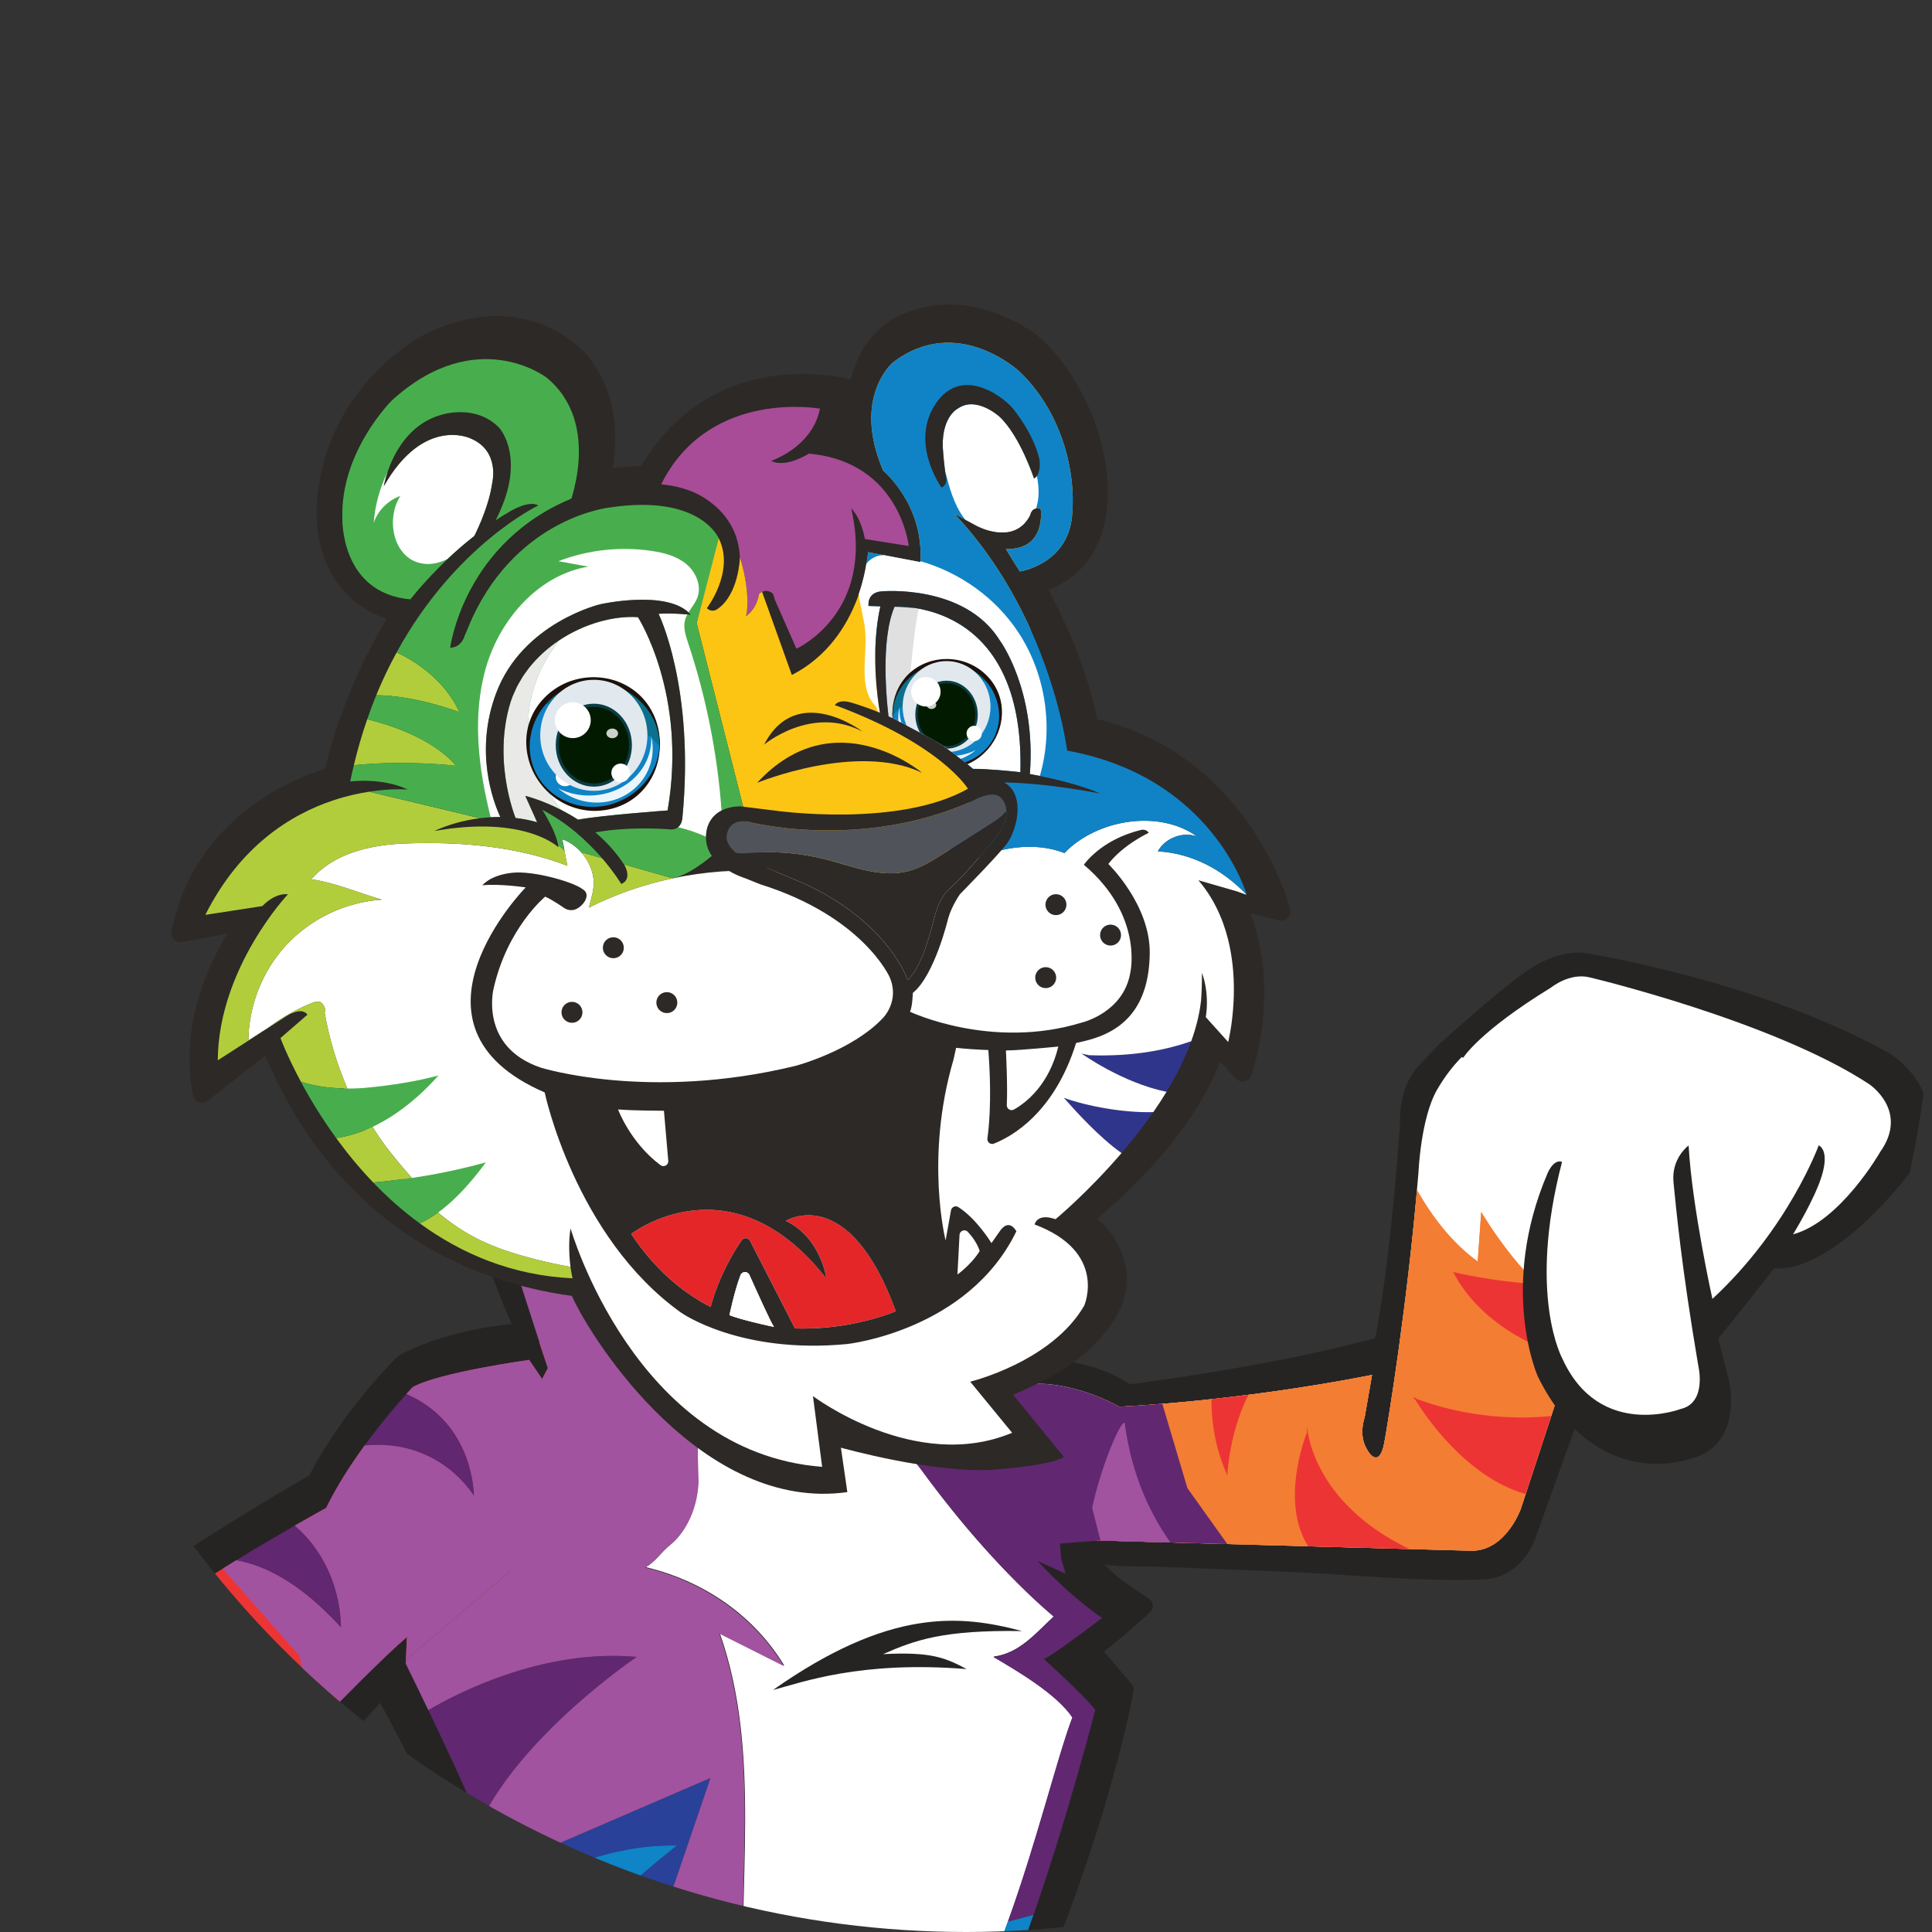<?xml version="1.0" encoding="UTF-8"?>
<svg xmlns="http://www.w3.org/2000/svg" xmlns:xlink="http://www.w3.org/1999/xlink" viewBox="0 0 1000 1000">
  <rect x="0" y="0" width="1000" height="1000" fill="#333333" stroke="none"/>
  <defs>
    <style>
      .cls-1 {
        clip-path: url(#clippath-6);
      }

      .cls-2 {
        clip-path: url(#clippath-7);
      }

      .cls-3 {
        clip-path: url(#clippath-17);
      }

      .cls-4 {
        fill: #0f84c7;
      }

      .cls-5 {
        fill: #ab4a9c;
      }

      .cls-6 {
        clip-path: url(#clippath-15);
      }

      .cls-7 {
        clip-path: url(#clippath-4);
      }

      .cls-8 {
        fill: #b2cd3c;
      }

      .cls-9 {
        fill: #eaf6fb;
      }

      .cls-10 {
        fill: #252423;
      }

      .cls-11 {
        clip-path: url(#clippath-9);
      }

      .cls-12 {
        fill: #f37d33;
      }

      .cls-13 {
        clip-path: url(#clippath-10);
      }

      .cls-14 {
        fill: #fdc513;
      }

      .cls-15 {
        fill: #fff;
      }

      .cls-16 {
        fill: #f5eb3e;
      }

      .cls-17, .cls-18 {
        mix-blend-mode: soft-light;
      }

      .cls-19 {
        fill: #ed1c24;
      }

      .cls-20 {
        clip-path: url(#clippath-11);
      }

      .cls-21 {
        fill: #61246a;
      }

      .cls-22, .cls-23 {
        fill: none;
      }

      .cls-24 {
        fill: #294199;
      }

      .cls-25 {
        fill: #50535a;
      }

      .cls-26 {
        fill: #e0e0e0;
      }

      .cls-27 {
        fill: #e9eae8;
      }

      .cls-28 {
        fill: #0b718e;
      }

      .cls-29 {
        clip-path: url(#clippath-1);
      }

      .cls-30 {
        fill: #30358c;
      }

      .cls-31 {
        isolation: isolate;
      }

      .cls-32 {
        fill: #f47820;
      }

      .cls-33 {
        fill: #0b3c45;
      }

      .cls-34 {
        clip-path: url(#clippath-5);
      }

      .cls-35 {
        clip-path: url(#clippath-8);
      }

      .cls-36 {
        fill: #48ae4d;
      }

      .cls-37 {
        fill: #a1539f;
      }

      .cls-38 {
        fill: #1083c6;
      }

      .cls-39 {
        clip-path: url(#clippath-3);
      }

      .cls-40 {
        fill: #e1e9ee;
      }

      .cls-41 {
        clip-path: url(#clippath-12);
      }

      .cls-42 {
        fill: #612771;
      }

      .cls-43 {
        clip-path: url(#clippath-14);
      }

      .cls-44 {
        fill: #e52629;
      }

      .cls-45 {
        mix-blend-mode: multiply;
      }

      .cls-46 {
        fill: #2d2926;
      }

      .cls-47 {
        fill: #ed3435;
      }

      .cls-18 {
        opacity: .8;
      }

      .cls-48 {
        fill: #1d110b;
      }

      .cls-49 {
        fill: #ffc32c;
      }

      .cls-50 {
        fill: #a84c97;
      }

      .cls-51 {
        clip-path: url(#clippath-16);
      }

      .cls-52 {
        clip-path: url(#clippath-2);
      }

      .cls-53 {
        clip-path: url(#clippath-13);
      }

      .cls-23 {
        stroke: #231f20;
        stroke-miterlimit: 10;
        stroke-width: 5px;
      }

      .cls-54 {
        fill: #fff200;
      }

      .cls-55 {
        clip-path: url(#clippath);
      }

      .cls-56 {
        fill: #021b00;
      }

      .cls-57 {
        fill: #ffc60b;
      }
    </style>
    <clipPath id="clippath">
      <circle class="cls-22" cx="1549.87" cy="-562.13" r="500"/>
    </clipPath>
    <clipPath id="clippath-1">
      <circle class="cls-22" cx="500" cy="500" r="500"/>
    </clipPath>
    <clipPath id="clippath-2">
      <rect class="cls-22" x="88.71" y="157.62" width="579.23" height="615.55"/>
    </clipPath>
    <clipPath id="clippath-3">
      <rect class="cls-22" x="88.71" y="157.62" width="579.23" height="615.55"/>
    </clipPath>
    <clipPath id="clippath-4">
      <rect class="cls-22" x="88.71" y="157.62" width="579.23" height="615.55"/>
    </clipPath>
    <clipPath id="clippath-5">
      <path class="cls-22" d="M463.01,314.05c-1.25,2.9-2.19,6.23-2.88,9.79-.05.28-.11.57-.16.85-.51,2.81-.89,5.75-1.14,8.74l-.03.38c-.45,5.54-.52,11.21-.39,16.42.21,8.39.92,15.6,1.34,19.21.06.53.12.98.16,1.35,1.05.46,2.16.97,3.27,1.48,9.12,4.88,20.81,10.77,26.1,14.43-.05.04,9.61,7.12,14.35,11.25,7.12-.05,18.66,1.1,22.91,1.55,1.03.11,1.65.18,1.65.18,2.09-81.69-52.64-85.68-63.36-85.68-1.16,0-1.8.05-1.8.05"/>
    </clipPath>
    <clipPath id="clippath-6">
      <rect class="cls-22" x="461.88" y="343.3" width="48.84" height="27.16"/>
    </clipPath>
    <clipPath id="clippath-7">
      <rect class="cls-22" x="464.96" y="365.94" width="40.09" height="28.35"/>
    </clipPath>
    <clipPath id="clippath-8">
      <rect class="cls-22" x="484.75" y="383.05" width="7.91" height="7.91"/>
    </clipPath>
    <clipPath id="clippath-9">
      <rect class="cls-22" x="467.2" y="342.19" width="45.47" height="47.1"/>
    </clipPath>
    <clipPath id="clippath-10">
      <rect class="cls-22" x="479.65" y="362.87" width="4.95" height="4.09"/>
    </clipPath>
    <clipPath id="clippath-11">
      <rect class="cls-22" x="88.71" y="157.62" width="579.23" height="615.55"/>
    </clipPath>
    <clipPath id="clippath-12">
      <rect class="cls-22" x="282.01" y="353.23" width="59.58" height="33.13"/>
    </clipPath>
    <clipPath id="clippath-13">
      <rect class="cls-22" x="288.93" y="380.84" width="48.9" height="34.58"/>
    </clipPath>
    <clipPath id="clippath-14">
      <rect class="cls-22" x="287.66" y="397.3" width="9.65" height="9.65"/>
    </clipPath>
    <clipPath id="clippath-15">
      <rect class="cls-22" x="279.63" y="351.87" width="55.47" height="57.45"/>
    </clipPath>
    <clipPath id="clippath-16">
      <rect class="cls-22" x="313.88" y="377.1" width="6.04" height="4.99"/>
    </clipPath>
    <clipPath id="clippath-17">
      <circle class="cls-23" cx="1549.87" cy="500" r="500"/>
    </clipPath>
  </defs>
  <g class="cls-31">
    <g id="Layer_1" data-name="Layer 1">
      <g class="cls-55">
        <g>
          <g>
            <path class="cls-10" d="M1276.93,262.07l-17.61-37.42s-41-13.09-51.99-12.48c0,0-90.7,19.34-166.73,8.8,0,0-46.71-46.53-87.12-40.7-40.4,5.83-51.16,28.28-53.98,42.8,0,0-5.14,25.14-.41,58.46,0,0,.84,16.97,22.44,26.62,0,0,6.57,26.61,13.52,42.36,0,0,3.41,12.33,26.11,13.2l15.24,28.69s5.12,14.53,29.77,15.64c24.65,1.12,131.21-10.29,167.41-22.1,0,0,2.14-42.15,103.34-123.87Z"/>
            <path class="cls-15" d="M1261.72,276.52s-11.42-27.47-15.63-35.44c-4.21-7.97-32.12-10.73-32.12-10.73,0,0-91.28,16.05-181.71,7.66,0,0-45.37-47.36-86.75-37.68,0,0-27.56,6.21-28.59,38.06,0,0-1.66,19.13,1.35,36.62,0,0,1,15.75,25.25,18.05,24.26,2.3,71.67,3.8,87.6,1.34,0,0-17.96,24.52-87.52,15.78,0,0-.76,35.61,15.9,39.19,16.66,3.58,72.96-.5,85.41-4.89,0,0-21.34,15.91-57.41,18.82,0,0,3.65,24.26,20.49,26.38,16.84,2.12,124.8-6.63,171.9-22.28,9.11,5.75,18.01,11.27,26.72,16.59,5.3-16.67,13.49-33.37,22-46.59-.65,10.73,1.84,23.49,4.77,33.84,7.69-30.59,24.66-58.73,47.91-80.02-12.12-8.97-19.57-14.68-19.57-14.68Z"/>
            <path class="cls-37" d="M1250.87,251.25c-1.88-4.22-3.61-7.94-4.78-10.16-4.21-7.97-32.12-10.73-32.12-10.73,0,0-91.28,16.05-181.71,7.66,0,0-45.37-47.36-86.75-37.68,0,0-14.54,3.29-22.89,17.29,1.26-.89,2.55-1.73,3.9-2.44,16.12-8.56,36.45-5.47,52.39,3.42,15.94,8.9,28.36,22.84,40.24,36.69,42.63,5.79,87.84,4.66,130.14-3.16,19.1-3.53,38.06-8.45,57.47-9.22,15.09-.6,30.77,1.61,44.12,8.34Z"/>
          </g>
          <g>
            <path class="cls-10" d="M1301.33,452.58s-72.79,28.79-228.9,69.42c-156.1,40.63-240.95,159.39-240.95,159.39,0,0-51.67,67.89-29.66,135.37,0,0,14.44,39.01,55.9,40.5,0,0,47.6,5.98,76.29-56.61,28.69-62.59,80.11-158.03,232.93-208l20.14-6.39s156.56-38.34,216-85.17l-85.01-45.64-16.75-2.85Z"/>
            <path class="cls-24" d="M1314.78,463.94s-87.35,32.16-180.65,58.37l-46.88,11.96s-112.52,19.33-205.49,114.01c0,0-50.29,50.95-65.26,116.76,0,0-11.3,54.37,33.18,67.4,0,0,42.19,13.48,70.79-42.43,28.6-55.91,72.97-148.52,198.59-195.21l31.04-10.23s183.21-55.07,229-88l-64.33-32.63Z"/>
            <path class="cls-49" d="M1130.12,523.33l-42.87,10.94s-112.52,19.33-205.49,114.01c0,0-50.29,50.95-65.26,116.76,0,0-11.3,54.37,33.18,67.4,0,0,42.19,13.48,70.79-42.43,28.6-55.91,72.97-148.52,198.59-195.21l31.04-10.23s4.08-1.23,11.13-3.41c-2.29-22.28-13.77-43.67-31.11-57.83Z"/>
            <path class="cls-12" d="M1028.04,645.51c-4.33-27.12-21.19-52.19-45.08-65.88-2.01-1.15-4.15-2.21-6.36-3.12-30.51,16.9-63.77,40.12-94.84,71.77,0,0-50.29,50.95-65.26,116.76,0,0-11.3,54.37,33.18,67.4,0,0,42.19,13.48,70.79-42.43,20.23-39.55,48.36-97.46,107.56-144.5Z"/>
            <path class="cls-15" d="M871.77,732.82c11.13-4.82,25.08-8.31,37.09-9.96-25.3-7.22-52.64-7.02-77.86.43-5.97,12.89-11.13,26.94-14.5,41.75,0,0-11.3,54.37,33.18,67.4,0,0,42.19,13.48,70.79-42.43,4.94-9.65,10.34-20.4,16.56-31.81-17.79-15.87-41.49-24.6-65.48-23.19-.17.81-1.61.23-1.5-.58.11-.82.97-1.29,1.72-1.62Z"/>
            <path class="cls-47" d="M908.75,662.87c23.96,11.99,41.31,34.51,49.32,60.06,7.51-11.37,15.98-22.96,25.69-34.42-20.41-17.82-47.94-27.51-75.01-25.65Z"/>
            <path class="cls-16" d="M1018.23,619.27s5.27-26.86-23.55-52.22c-9.55,4.72-19.5,10.07-29.67,16.13,14.2,2.79,41.94,11.28,53.22,36.09Z"/>
          </g>
        </g>
      </g>
      <g class="cls-29">
        <g>
          <g>
            <path class="cls-10" d="M495.48,718.33c4.93,20.35,40.08,30.36,47.27,49.91,4.67,12.69,5.1,29.94,17.39,37.59,10.01,6.24,26.43,4.58,37.74,5.03,22.36.89,44.71,1.77,67.07,2.66,33.74,1.34,68.44,5.23,102.2,4.05,20.58-.72,27.15-20.26,27.15-20.26l78.67-219.48-128.89-36.56c-2.55,2.7-10.72,11.45-10.72,11.45-10.06,11.93-8.7,29.14-8.7,29.14-5.62,78.43-12.95,110.81-12.95,110.81-56.81,15.27-127.05,23.82-127.05,23.82-17.49-12.52-56.6-19.34-76.96-5.5"/>
            <path class="cls-15" d="M567.15,797.33l194.85,5.34c17.68-.29,25.16-21.7,25.16-21.7l66.01-201.25-91.73-36.94s-9.08,6.56-17.56,21.16c-8.48,14.6-9.66,42.63-9.66,42.63-5.47,66.96-15.75,129.41-17.71,140.14-1.96,10.74-6.34,9.06-9.75,2.02-3.4-7.04-.45-15.02-.45-15.02l3.84-22.04c-71.21,14-130.79,16.43-130.79,16.43-16.07-8.67-37.9-15.05-55.51-10.26-.54,23.25,3.3,47.09,8.57,69.74.49,2.11,1.15,4.43,3,5.55,1.61.98,3.65.76,5.52.56,14.39-1.57,12.32-.48,26.2,3.63"/>
            <path class="cls-12" d="M710.15,711.68c-71.21,14-130.79,16.43-130.79,16.43-3.48-1.88-7.24-3.63-11.15-5.2l-12.89,70.73c2.69.67,5.71,1.89,11.83,3.7l194.85,5.34c17.68-.29,25.16-21.7,25.16-21.7l32.46-98.96c-28.72-12.74-52.93-54.69-52.93-54.69l-1.83,25.66c-13.3-9.67-23.59-23.14-31.43-37.03-5.62,63.33-15.04,120.55-16.91,130.78-1.96,10.74-6.34,9.06-9.75,2.02-3.4-7.04-.45-15.02-.45-15.02l3.84-22.04Z"/>
            <path class="cls-12" d="M710.15,711.68c-71.21,14-130.79,16.43-130.79,16.43-3.48-1.88-7.24-3.63-11.15-5.2l-12.89,70.73c2.69.67,5.71,1.89,11.83,3.7l194.85,5.34c17.68-.29,25.16-21.7,25.16-21.7l32.46-98.96c-28.72-12.74-52.93-54.69-52.93-54.69l-1.83,25.66c-13.3-9.67-23.59-23.14-31.43-37.03-5.62,63.33-15.04,120.55-16.91,130.78-1.96,10.74-6.34,9.06-9.75,2.02-3.4-7.04-.45-15.02-.45-15.02l3.84-22.04Z"/>
            <path class="cls-47" d="M752.17,658.39c15.41,29.81,49.29,41.6,60.52,44.73l6.92-21.1c-8.61-3.82-16.81-10.27-24.09-17.43-22.45-1.11-43.36-6.19-43.36-6.19"/>
            <path class="cls-42" d="M614.59,770.25l-12.97-43.62c-14.01,1.14-22.25,1.48-22.25,1.48-16.07-8.66-37.9-15.05-55.52-10.26-.54,23.25,3.3,47.09,8.57,69.74.49,2.11,1.15,4.43,3,5.55,1.61.98,3.65.76,5.52.56,14.39-1.57,12.32-.48,26.2,3.63l68.12,1.87-20.68-28.95Z"/>
            <path class="cls-47" d="M733.44,724.14c-.61-.39-1.26-.77-1.81-1.18,0,0,.15.26.41.7-.19-.07-.39-.13-.59-.2.37.39.77.75,1.15,1.13,4.66,7.59,25.93,39.75,56.88,48.68.22-.47.44-.93.65-1.4l12.77-38.92c-23.43,2.28-47.35-.71-69.47-8.8"/>
            <path class="cls-47" d="M676.54,738.18c-.06,1.15-.1,2.28-.12,3.4-1.29,3.28-13.67,36.1.68,58.77l52.43,1.44c-51.51-24.77-52.99-63.61-52.99-63.61"/>
            <path class="cls-47" d="M646.16,721.96c-6.74.86-13.13,1.6-19.08,2.25-.12,13.52,2.58,27.05,8.15,39.38,0,0,0-.16-.01-.46.11,3.22.02-19.4,10.94-41.16"/>
            <path class="cls-47" d="M631.55,774.11c0,.15,0,.31.01.46v-.46Z"/>
            <path class="cls-47" d="M631.55,774.11c0,.3.01.46.01.46,0-.15-.01-.31-.01-.46"/>
            <path class="cls-37" d="M567.15,797.33l38.66,1.06c-13.46-18.98-20.79-40.07-23.69-62.04-3.46-.42-19.01,40.53-18.77,59.8,1.13.36,2.36.75,3.8,1.18"/>
          </g>
          <g>
            <path class="cls-10" d="M249.52,647.47c.03.13,7.02,17.22,7.06,17.42,1.16,3.4,3.85,10.8,8.38,20.35-14.28,1.51-38.07,5.52-58.14,16.16-.39.21-.75.47-1.07.78-.28.27-27.8,26.99-45.67,61.49-13.83,7.93-111.48,64.65-159.41,110.93-3.49,2.47-9.14,9.94-5.48,20.8.46.97,46.75,98.32,102.1,167.1,6.86,8.52,15.08,18.05,17.84,21.23-.93,12.2,1.07,23.36,2.95,30.68-4.79-1.28-9.54-1.93-14.16-1.93-23.2,0-35.85,15.59-36.5,16.42-20.74,31.2-.37,62.47-.07,62.91,16.15,21.04,40.9,25.45,58.81,25.45,7.5,0,14.14-.74,19.16-1.55-21.26,15.32-40.28,33.01-56.56,52.56-.16.16-15.8,16.55-22.67,24.63-1.18,1.56-29.35,38.24-64.25,38.24-.74,0-1.47-.02-2.2-.05-8.87-.4-17.55-3.22-25.91-8.47-2.41-1.38-23.24-15.11-11.23-69.96,1.21-5.7,7.83-36.23,19.32-78.18.43-1.44,41.93-144.68-56.01-193.68-.56-.25-13.89-6.27-31.06-7.04-1.17-.06-2.34-.08-3.49-.08-21.49,0-38.78,9.2-50.05,26.68-.21.34-20.31,34.73.54,69.25.55,1,5.77,10.24,20.59,27.35.17.2.38.4.6.59.22.19,22.32,19.62,12.29,77.75l-4.44,40.23c-.76,4.69-18.29,115.57,14.54,164.62.29.5,29.98,50.57,93.96,53.45,1.92.08,3.86.13,5.82.13,5.75,0,11.68-.38,17.71-1.14.63-.1,63.86-10.68,116.78-76.14,3.45-4.26,6.86-8.5,10.24-12.72l1.1-1.36c39.65-49.37,74.07-92.24,119.63-113.13l-68.79,208.49c-9.12,2.62-44.46,11.73-93.89,11.73-5.15,0-10.36-.1-15.27-.28,0,0-1.35-.19-3.68-.3-.89-.04-1.92-.07-3.07-.07-9.82,0-28.34,2.03-42.06,15.77-.41.47-40.67,47.17-41.52,107.93-.26,5.31,2.15,16.32,13.14,19.98l5.12,1.72c8.93,3.02,18.99,6.41,28.13,8.61,3.56,7.08,16.1,25.16,51.56,26.76,1.61.07,3.25.11,4.93.11,4.92,0,10.13-.32,15.51-.94,5.49,6.92,24.08,24.3,73,26.49,3.38.15,6.86.23,10.45.23,2.98,0,6.02-.05,9.24-.17,1.23-.1,30.21-2.99,56.43-40.92,10.51-3.67,75.34-26.36,91.7-35.07.75-.25,18.53-6.5,22.75-24.16.9-4.36,5.39-26.58,4.55-36.2-.06-.62-.23-1.22-.51-1.76l-38.79-74.83,1.38-5.75c42.23-155,47.29-190.27,52.5-208.73,5.85-3.26,16.92-8.43,24.78-12.03,2.22,132,2.1,202.63,2.07,223.18l-31.03,86.21c-.2.55-.31,1.11-.28,1.69.38,9.65,7.87,31.29,9.39,35.62,5.99,15.54,22.29,19.93,25.07,20.57,18.23,6.67,85.26,20.53,96.14,22.76,26.73,29.41,52.13,32.75,59.32,33.07.56.03,1,.04,1.34.04l.92-.03c63.16-6.26,82.88-29.7,88.13-38.58,52.06-.91,65.18-27.38,67.93-35.23,8.77-3.39,18.34-8.11,26.9-12.34l4.69-2.3c10.41-5.09,11.36-16.27,10.42-21.4-9.05-61.23-55.14-101.35-55.71-101.83-8.36-6.39-18.69-9.91-30.69-10.45-1.08-.05-2.12-.07-3.14-.07-8.79,0-15.57,1.65-15.91,1.8-22.68,3.93-45.6,5.93-68.14,5.93-5.36,0-10.67-.12-15.8-.35-11.06-.5-22.93-2.73-29.31-3.93-.68-.13-1.28-.24-1.82-.34-22.25-138.12-26.76-240.67-27.47-345.83-.02-3.11-.04-5.33-.05-6.55,52.14-113.03,65.42-191.45,65.54-192.17.24-1.39-.15-2.8-1.06-3.86l-14.22-16.68c9.46-7.02,23.57-19.92,23.72-20.07,1.09-1,1.64-2.42,1.51-3.91-.13-1.47-.95-2.81-2.19-3.58-4.3-2.72-8.74-5.73-13.23-8.98-10.42-7.53-19.23-19.53-25.02-31-8.47-16.78-16-34.03-22.53-51.65-2.34-6.31-18.68-16.35-21.06-22.17-2.1-5.11-10.59-24.43-8.96-27.69,6.32-12.63-9.81,3.34-22.9-2.07-23.97-9.9-50.26-12.32-76.11-14.37-49.44-3.91-107.14-26.02-156.72-25.1M162.41,919.84c5.75-6.58,19.67-22.43,34.33-38.44,12.25,22.23,39.13,73.72,63.78,139.36-25.82-29.42-58.76-63.3-98.11-100.92M264.16,665.9c2.76.49,5.5,1.01,8.36,1.42-3.49-.49-6.2-.97-8.36-1.42"/>
            <path class="cls-15" d="M404.47,706.11c9.17,5.22,23.9,9.77,49.48,9.77l2.44,16.49c1.47,0,18.76,27.72,20.21,27.65,20.11,28.32,44.32,55.73,68.97,76.52-9.73,9.1-18.03,19.19-31.24,20.88,12.38,7.26,32.97,19.38,40.9,31.34-12.68,33.2-34.32,134.58-67.86,172.85-5.13,5.85-11.61,11.75-18.63,16.9-7.58,5.56-15.8,10.25-23.74,12.98-15.29,5.27-33.88,3.97-45.51-7.27-10.34-9.99-13.07-25.23-14.09-39.69-.06-.85-.12-1.68-.16-2.52-3.87-65.91,9.28-134.38-12.67-196.65,11.26,5.74,22.14,11.05,33.41,16.8-15.94-26.27-41.94-43.92-71.83-51.03,4.5-2.17,8.5-8.16,12.42-11.25,9.77-7.71,14.07-21.74,14.68-34.16.08-1.62-1.07-81.42-.12-47.39,11.99,10.01,27.75-12.09,43.37-12.22"/>
            <path class="cls-42" d="M329.6,857.59c-48.24-4.3-92.5,18.53-107.88,27.57,10.09,21.06,18.99,40.49,26.81,58.34,21.95-46.11,81.07-85.91,81.07-85.91"/>
            <path class="cls-24" d="M409.35,1124.65l.25-1.12,1.25-5.64-90.08-59.78,46.98-137.8-109.01,47.02c1.92,4.58,3.75,9.03,5.51,13.37,11.35-6.76,43.65-24.06,79.11-25.39,2.34-.09,4.7-.11,7.07-.05h0,0s-50.17,38.85-69.49,68.7c12.71,35.14,18.93,58.43,21.81,71.08,2.86-.67,7.26-1.48,13.02-1.86,8.8-.59,20.75-.19,35.19,3.18,7.77,1.81,16.26,4.48,25.36,8.32,0,0-1.96.25-5.5.88-11.71,2.09-40.68,8.34-72.99,23.4l-15.38,47.46c-.75.07-2.52.25-5.11.61l-11.45,36.79c1.59-.33,3.16-.62,4.72-.86l-1.65,5.15c15.6,11.76,32.86,14.92,52.31,19.07.24.1.27.22,1,.25,0,0-30.43,20.51-63.55,12.62l-1.32,4.12,31.98,14.17,40.21,17.81,19.31-8.86c-16.71-3.18-33.96-8.88-47.52-16.38,18.72,1.66,37.71-.2,55.81-5.25l9.02-34.88s10.66-5.47,24.49-12.02l6.81-30.7,11.83-53.39Z"/>
            <path class="cls-4" d="M350.43,955.25h0c-2.37-.06-4.72-.04-7.07.05-35.46,1.33-67.76,18.62-79.11,25.39,6.53,16.03,12.04,30.44,16.68,43.26,19.32-29.84,69.49-68.7,69.49-68.7"/>
            <path class="cls-15" d="M188.25,964.5h-.01c.16.16.27.27.32.32-.1-.1-.21-.21-.31-.32"/>
            <path class="cls-47" d="M188.61,964.87s-.04-.04-.05-.05c.01.01.03.03.04.05h0Z"/>
            <path class="cls-15" d="M188.61,964.87c-27.75.16-55.25,8.64-80.14,24.3,11.18-.73,18.94,1.12,30.11.39-.08.02-.15.05-.22.07h.03c-1.33.37-2.64.77-3.95,1.21-20.1,6.76-37.4,21.39-47.7,39.92.25.35.51.7.77,1.05,50.74-37.92,94.56-26.62,94.56-26.62,0,0-55.32,24.91-64.92,64.27,2.44,2.86,9.75,11.33,12.3,14.26l-.5,10.25c1.47,59.2,39.07,78.5,39.07,78.5-21.21.46-34.05-20.1-34.05-20.1-1.94,8.79,7.42,26.64,7.42,26.64-21.01-9.25-16.89-39.19-16.89-39.19-48.29-14.21-51.63,20.17-51.63,20.17.24,32.68,23.9,41.98,23.9,41.98,43.01,13.22,80.73-17.83,80.73-17.83,7.68,13.4-12.82,22.71-12.82,22.71,73.28,1.46,121.68-78.84,121.68-78.84,15.59-28.83-3.35-53.94-3.35-53.94,0,0-34.46-47.24-94.39-109.2"/>
            <path class="cls-47" d="M293.85,697.59l-14.72-2.7c1.43,4.39,2.92,8.84,4.44,13.22l-2.97,5.68-6.7-9.9s-46.88,6.48-60.31,14.11c0,0-1.23,1.28-3.24,3.52,35.43,15.29,34.99,52.88,34.99,52.88,0,0-17.38-30.03-56.63-26.18-7.04,9.68-14.3,20.84-19.9,32.31,0,0-6.17,3.34-16.22,9.11,23.03,19.92,23.91,47.48,23.89,52.01.06.31.16.6.19.92-14.84-16.17-33.06-31.09-54.42-34.93-17.63,10.79-38.28,24.05-58.38,38.36,8.12,3.44,26.18,14.06,34.98,42.72,0,0-33.93-22.87-65.74-19.41-8.37,6.8-16.23,13.67-23.25,20.47,0,0,7.14,22.05,25.01,56.71,36.7-25.22,72.66-15.32,72.66-15.32-25.77,10.23-44.94,35.67-53.77,49.31,9.23,15.53,20.2,32.46,32.97,50.27,10.3-18.52,27.61-33.15,47.7-39.92,1.3-.43,2.6-.83,3.92-1.2.07-.02.15-.05.22-.07-11.18.72-18.94-1.12-30.12-.39,24.9-15.66,52.39-24.14,80.15-24.3-.02-.02-.03-.03-.05-.05-.06-.06-.17-.17-.32-.33-4.17-4.16-43.65-43.45-74.67-71.36,0,0,20.35,7.77,34.02,18.04,0,0,33.79-39.23,63.46-64.18l-.45.85-.5,11.13,53.58-45.4,36.27-106.36c-2.25-3.31-4.28-6.54-6.1-9.63"/>
            <path class="cls-12" d="M107.53,931.17s-35.95-9.9-72.66,15.32c5.31,10.3,11.58,21.71,18.89,34,8.83-13.65,28-39.08,53.77-49.31"/>
            <path class="cls-42" d="M176.67,842.56c-.03-.32-.13-.61-.19-.92.03-4.53-.86-32.09-23.89-52.01-8,4.6-18.47,10.73-30.35,18,21.36,3.84,39.59,18.76,54.42,34.93"/>
            <path class="cls-12" d="M98.85,888.71c-8.81-28.66-26.86-39.28-34.98-42.72-10.59,7.55-21.02,15.38-30.76,23.31,31.82-3.47,65.75,19.41,65.75,19.41"/>
            <path class="cls-42" d="M245.34,774.4s.44-37.59-34.99-52.88c-4.43,4.9-12.84,14.61-21.63,26.7,39.24-3.85,56.62,26.18,56.62,26.18"/>
            <path class="cls-42" d="M539.46,717.72c-6.01-5.57-18.32-2.44-30.87,1.32-2.27.68-6.07,4.2-7.44,4.87l-6.89,7.25c.44.52.03,4.53-.61,4.28-39.87-15.48-2.48-1.59-3.05-1.22-14.67,9.46-34.82-3.05-34.82-3.05l16.82,23.8c20.11,28.32,48.1,61.03,72.75,81.81-9.73,9.1-18.02,19.19-31.24,20.88,12.38,7.25,32.97,19.38,40.89,31.34-7.63,19.97-18.51,64.61-33.26,105.34l.24.26,12.98-3.46c18.29-52.62,31.95-106.09,31.95-106.09-4.99-6.85-26.66-26.39-26.66-26.39,4.03-1.14,30.12-21.19,30.12-21.19-12.61-8.93-23.68-19.11-33.27-29.45l14.41,6.5-2.29-8.06-.6-7.52,20.97-1.63-14.87-58.23-15.27-21.38Z"/>
            <path class="cls-37" d="M320.77,1058.11l90.08,59.78,19.55-23.3c-11.44.72-23-2.26-31.15-10.13-10.34-10-13.07-25.23-14.09-39.69-.06-.85-.12-1.69-.17-2.52-3.86-65.91,9.28-134.39-12.66-196.65,11.26,5.74,22.14,11.05,33.4,16.79-15.94-26.27-41.94-43.91-71.83-51.03,4.5-2.17,8.5-8.16,12.42-11.25,9.77-7.71,14.68-20.38,15.28-32.81.08-1.62-2.1-63.63-2.14-65.25-1.43-1.27-5.56-17.38-24.43-38.28-5.93-6.56-26.67,18.52-30.95,12.22l-40.41,137.6-53.59,45.4-.1,2.1c3.83,7.74,7.45,15.21,10.97,22.56.24.51.49,1.01.73,1.52,15.39-9.04,59.65-31.87,107.89-27.57,0,0-59.12,39.8-81.07,85.91,3.63,8.28,7.03,16.22,10.22,23.83l109.01-47.03-46.98,137.8Z"/>
            <path class="cls-4" d="M521.61,994.69c-9.74,26.85-21.17,51.97-34.48,67.15-5.13,5.85-11.6,11.75-18.63,16.9-7.58,5.56-15.8,10.25-23.74,12.98-4.58,1.58-9.46,2.55-14.37,2.86l-19.55,23.3-1.25,5.65,34.22,15.85-46.3,38.66-6.81,30.7c12.29-5.82,27.08-12.5,39.12-16.94,25.62-9.46,37.29-3.63,37.29-3.63l-44.62,19.21.02,50.27c14.63,6.66,31.27,8.94,47.08,5.99-14.49,7.58-30.69,14.03-47.07,16.25v14.44s58.56-14.29,58.56-14.29l29.89-27.7c-.31-5.24-.61-10.46-.9-15.63l-.53.34c-27.66,9.83-54.94-3.57-54.94-3.57,3.76,2.13,39.14-16.32,53.46-35.12-1.85-37.99-3.12-71.89-3.92-95.8-9.33-2.45-23.26-4.67-39.6-2.44,0,0,18.8-12.82,39.05-14.92-.36-11.9-.53-18.73-.53-18.73,9.36-16.43,18.76-39,27.37-62.64,1.53-4.21,3.04-8.45,4.51-12.7l-12.98,3.45-.37.1Z"/>
            <path class="cls-10" d="M500.33,863.91c-55.19-4.42-84.99,6.85-100.22,10.82,60.27-42.38,96.69-39.07,128.91-30.49-40.83-.64-55.39,4.66-71.95,11.94,25.16-1.33,32.45,1.99,43.27,7.73"/>
            <path class="cls-37" d="M290.24,651.54l-24.43,1.63c1.43,4.39,16.24,50.55,17.76,54.93l-2.97,5.68-6.7-9.9s-46.88,6.48-60.31,14.11c0,0-1.23,1.28-3.25,3.52,35.43,15.29,34.99,52.88,34.99,52.88,0,0-17.38-30.03-56.62-26.18-7.04,9.68-14.3,20.84-19.9,32.3,0,0-6.16,3.34-16.22,9.11,23.03,19.92,23.91,47.49,23.89,52.01.06.31.15.6.19.92-14.84-16.16-33.06-31.09-54.42-34.93-2.26,1.39-4.58,2.82-6.93,4.28l39.59,45.14,8.55,36.45c10.24-10.49,36.52-37.21,47.58-46.51l-.44.85-.5,11.13,53.59-45.4,36.27-106.36c-2.25-3.32,26.32-37.92,24.5-41.01"/>
            <path class="cls-47" d="M172.08,1032.82c.08-.02.15-.05.22-.07-11.18.73-18.94-1.12-30.11-.39,24.89-15.66,74.84-17.66,101.15-7.43,0,0-27.66-31.47-37.33-41.73-9.67-10.26-26.16-27.05-32.9-33.64-6.74-6.58-76.26,15.31-76.26,15.31l-16.23,40.2,1.1,18.61c9.23,15.52,25.97,32.46,38.74,50.27,10.3-18.53,27.61-33.15,47.7-39.91,1.3-.44,2.61-.84,3.92-1.21"/>
            <path class="cls-12" d="M171.41,991.81s-43.82-11.3-94.56,26.62c10.31,14.28,21.69,28.31,34.47,43.24,9.6-39.35,60.09-69.86,60.09-69.86"/>
          </g>
          <g>
            <path class="cls-10" d="M744.08,541.28s28.62-26.28,45.2-38.01c0,0,15.35-12.13,31.63-9.89,0,0,88.9,13.88,156.5,51.48,0,0,38.48,21.99,11,62.3,0,0-37.98,51.04-70.13,49.41,0,0-25.38,32.18-28.93,36.19l5.58,21.81s8.42,34.8-21.97,41.03c0,0-47.64,16.49-77.03-43.24,0,0-20.35-45.74,5.14-105.21,0,0,3.04-7.41,7.43-5.74l-51.11-53.96-13.32-6.16Z"/>
            <path class="cls-15" d="M757.4,547.44s8.07-13.38,45.45-36.31c0,0,9.49-7.78,19.9-5.26,0,0,94.92,22.54,144.66,55.24,0,0,20.94,13.74,5.78,35.13,0,0-20.66,36.13-45.11,42.64,0,0,11.44-18.52,14.97-30.65,0,0,4.11-12.21-1.68-15.42,0,0-15.53,42.91-55.03,79.5,0,0-10.51-47.19-12.32-79.42,0,0-9.08,6.56-7.81,19.14,1.27,12.58,3.89,42.37,12.85,95.01,0,0,4.59,19.05-9.12,22.24,0,0-41.95,16.06-61.13-25.79,0,0-18.41-32.68-.3-102.09,0,0-42.62-28.52-51.1-53.96"/>
          </g>
          <g id="roary-face">
            <g class="cls-52">
              <g class="cls-39">
                <g class="cls-7">
                  <path class="cls-46" d="M553.47,706.81c13.29-8.76.05-.03.08-.05,16.24-11.84,32.66-29.37,29.28-50.5-.12-.71-2.96-16.45-15.06-25.35,14.34-11.96,49.94-44.35,63.63-81.45l8.26,8.77c.92.97,2.2,1.52,3.53,1.52.34,0,.68-.04,1.01-.11,1.66-.35,2.99-1.52,3.57-3.13.63-1.81,14.85-43.23-.54-83.84l14.69,3.73c.39.1.79.15,1.19.15,1.29,0,2.5-.5,3.41-1.4,1.2-1.19,1.7-2.95,1.3-4.6-.19-.79-20.16-78.96-99.92-98.36-1.84-9.38-8.07-35.38-25.27-66.85,10.03-3.82,27.84-14.53,30.41-42.85,3.45-37.92-18.79-74.57-35.72-88.51-.84-.67-20.78-16.37-46.27-16.37-9.63,0-18.76,2.24-26.99,6.58-.95.42-17.95,8.17-23.75,32.36-.2-.09-.41-.16-.63-.22-.41-.11-10.1-2.8-24.15-2.8-25.12,0-59.92,8.29-83.7,47.56-3.12.22-8.71.68-14.8,1.43,2.28-12.34,3.94-36.74-12.1-57.31-.67-.88-16.82-21.6-47.7-21.6-11.4,0-23.4,2.88-35.68,8.56-.53.25-52.85,25.43-57.55,88.17-.05.47-4.78,45.76,36.28,60.05-6.73,10.8-22.47,38.75-32.13,77.63-13.87,4.15-67.14,23.85-79.34,83.84-.32,1.58.16,3.21,1.3,4.36.9.92,2.16,1.45,3.45,1.45.3,0,.6-.03.89-.08l23.4-4.38c-9.71,15.6-24.99,47.24-17.96,83.58.31,1.65,1.49,3.04,3.06,3.63.54.2,1.11.31,1.7.31,1.09,0,2.16-.37,3.01-1.04l29.55-23.31c10.02,22.44,46.53,108.58,158.79,124.41,11.39,25.08,68.44,111.99,142.58,101.52l-3.32-22.99s48.67,13.71,79.86,11.31c31.19-2.4,35.52-6.51,35.52-6.51l-26.27-32.22s15.8-6.32,29.09-15.08"/>
                  <path class="cls-8" d="M237.35,368.2c.19.09.31.15.31.15-8.33-17.99-25.21-27.35-32.37-30.65-3.74,6.84-7.29,14.2-10.55,22.13,21.02.24,43.29,8.89,43.29,8.89-.22-.18-.46-.35-.68-.53"/>
                  <path class="cls-8" d="M236.38,396.43c-.38-.27-.79-.53-1.22-.79.22.03.35.05.35.05-12.92-14.38-35.88-21.11-45.44-23.39-2.59,7.48-4.93,15.39-6.92,23.78,27.75-2.82,53.23.36,53.23.36"/>
                  <path class="cls-30" d="M563.64,546.14c-1.28-.26-2.54-.53-3.8-.84,0,0,20.95,15.09,43.95,19.78,5.09-8.39,9.54-17.19,12.78-26.17-12.3,4.26-29.35,8.08-52.93,7.23"/>
                  <path class="cls-30" d="M550.76,568.25s-.06-.04-.08-.06l.04.05s-.05-.02-.07-.02c.42.51.89,1.01,1.37,1.5,3.9,4.39,16.7,18.76,28.49,27.06,5.54-6.46,11.17-13.59,16.44-21.19-15.24.46-33.93-2.99-46.19-7.34"/>
                  <path class="cls-50" d="M373.19,269.33c3.88,2.15,4.3,6.51,4.6,10.93.06.92,2.71,2.34,3.25,3.44,4.04,8.33,7.37,26.33,5.07,35.29,3.94-3.01,5.93-6.74,6.77-11.62.5-.44,1.02-.78,1.56-1.03,1.7-.8,3.56-.65,5.21.62,1.05.81.78,2.29,1.87,4.5l10.72,24.31s40.87-18.29,28.36-72.54c0,0,4.71,3.72,7.07,15.76l22.7,3.64s-4.51-43.68-51.73-47.82c0,0-11.98,7.69-19.48,3.73.9-.31,12.27-4.31,19.62-14.32,2.57-3.48,4.65-7.68,5.62-12.7,0,0-55.66-10.19-81.03,36.93l-2.78,5.52h0c6.67-.13,11.56,2.46,18.15,6.58,3.95,2.46,8.52,5.47,14.45,8.77"/>
                  <path class="cls-8" d="M167.62,562.58c-.2-.03-.39-.06-.59-.09.2.03.39.06.59.09"/>
                  <path class="cls-8" d="M160.89,561.33c.44.1.88.2,1.33.29-.44-.09-.89-.19-1.33-.29"/>
                  <path class="cls-8" d="M178.98,588.11c.59-.13,1.16-.29,1.74-.44-.58.15-1.15.31-1.74.44"/>
                  <path class="cls-8" d="M183.75,586.81c.69-.22,1.38-.43,2.05-.67-.68.24-1.37.46-2.05.67"/>
                  <path class="cls-8" d="M188.35,585.18c.7-.27,1.4-.53,2.09-.83-.68.29-1.39.55-2.09.83"/>
                  <path class="cls-8" d="M193.18,612.06c4.15-.35,8.28-.82,12.41-1.34-4.13.51-8.26.99-12.41,1.34"/>
                  <path class="cls-15" d="M599.32,440.63c3.77-6.9,12.88-10.34,20.28-7.66-19.69-14.18-51.85-8.93-68.67,8.56-20.9-8.24-48.99.06-66.56,16.2-4.56,4.19-8.45,8.88-11.27,13.98-23.13-12.4-49-19.32-75.19-20.83-16.64-.96-33.41.29-49.7,3.74-15.02,3.19-29.64,8.2-43.36,15.15,1.75-7.42,3.72-11.73,1.46-19.01-1.09-3.51-3.03-6.86-5.54-9.68-2.7-3.02-6.05-5.43-9.78-6.71.35,1.4.62,2.79.88,4.17.59,3.18,1.04,6.34,1.84,9.57-26.49-10.15-55.69-12.59-84.04-11.53-17.82.67-36.9,5.03-48.55,18.53,12.6,1.85,24.28,6.94,36.49,10.55-18.75,1.21-36.92,9.88-49.64,23.71-12.21,13.27-19.2,31.14-19.43,49.16l11.01-7.09c6.7-4.94,13.95-9.13,21.68-12.21,1.45-.58,3.08-1.12,4.53-.57,1.46.55,3.48,4.38,2.24,5.32,2.36,13.55,6.36,26.8,11.79,39.44-.58,0-1.17-.05-1.75-.06,3.37,7.31,7.26,14.4,11.6,21.22,1.14-.56,2.61-1.31,3.07-1.51,5.46,9.18,13.45,18.6,20.47,26.65,0,0-2.54.35-4.06.56,1.86,2.09,3.74,4.15,5.68,6.17,3.75,3.89,7.57,7.77,11.58,11.42.12-.09.26-.16.38-.25,5.71,4.78,11.81,9.07,18.38,12.57,10.13,5.41,21.17,8.9,32.31,11.7,5.76,1.45,11.57,2.7,17.41,3.77.04.05.24.1.43.15.04.3.09.57.13.85-.77-5.17-1.3-14-.09-20.86,0,0,33.23,115.97,130.21,123.43l-4.75-36.62s52.9,40.01,103.09,18.99l-21.7-26.45s42.05-10.17,59-39.33c0,0,12.29-27.81-25.69-42.05,0,0,1.36-6.11,10.77-2.71,0,0-2.63-2.03.08,0,0,0,16.55-13.7,34.18-34.25-11.8-8.29-24.6-22.67-28.49-27.06-.48-.5-.95-.99-1.37-1.5.02,0,.05.02.07.03l-.04-.05s.06.04.08.06c12.26,4.34,30.95,7.79,46.19,7.33,2.37-3.42,4.67-6.93,6.84-10.51-23-4.69-43.95-19.78-43.95-19.78,1.26.3,2.52.58,3.8.84,23.58.85,40.62-2.97,52.93-7.23,2.52-6.99,4.31-14.08,5.1-21.15.32-4.75.51-9.5.42-14.24h0s0,0,0,0c0,0,1.59,3.66,2.28,9.72.14,1.21.24,2.52.29,3.91.09,2.78-.03,5.91-.54,9.29l11.58,12.86s2.14-8.38,2.77-20.54c.2-3.74.25-7.84.06-12.16-.09-2.07-.25-4.2-.47-6.36-.02-.23-.05-.45-.07-.68-.21-1.95-.48-3.93-.81-5.93-.87-5.24-2.2-10.59-4.12-15.88-.51-1.41-1.07-2.81-1.67-4.2-2.7-6.28-6.3-12.38-11.12-17.97l19.69,5.67,5.05,1.79c-.02-.09-.06-.2-.11-.35-12.19-12.59-27.88-21.07-45.58-22.06"/>
                  <path class="cls-50" d="M645.31,463.14l-.29-.1s0,.01,0,.02l.28.08Z"/>
                  <path class="cls-8" d="M192.7,583.07c-.46.2-1.93.95-3.07,1.51-.56.28-1.05.51-1.28.6-.84.33-1.69.66-2.55.96-.68.24-1.36.45-2.05.67-1,.31-2.01.6-3.04.86-.58.15-1.15.31-1.74.44-1.64.38-3.3.7-4.99.93,5.54,7.62,11.92,15.43,19.19,23.01,4.15-.35,8.28-.83,12.41-1.34,1.2-.15,1.21-.12,2.41-.29,0,0,.47-.07,1.11-.15,1.52-.21,4.06-.56,4.06-.56-7.02-8.05-15.01-17.47-20.47-26.65"/>
                  <path class="cls-8" d="M348.2,454.62l-3.23-.92-43.44-12.39-.77-.22c2.51,2.82,4.45,6.17,5.54,9.68,2.26,7.28.29,11.59-1.46,19.01,13.72-6.95,28.34-11.96,43.36-15.15"/>
                  <path class="cls-14" d="M527.77,192.4s-32.28-30.36-65.7-4.7c0,0-21.22,17.86-4.95,55.9,0,0,21.24,17.51,19.25,47.38l-27.05-5.17s-2.43,44.55-39.46,63.57l-15.41-43.03c-.54.25-1.07.59-1.56,1.03-.85,4.88-2.84,8.61-6.77,11.62,2.3-8.96-1.03-26.97-5.07-35.29-.53-1.1-3.19-2.52-3.25-3.44-.3-4.43-.72-8.78-4.6-10.93-5.93-3.3-3.78-1.99-7.73-4.46l-.17,1.68c1.46.96,2.79,1.83,3.86,2.5l-8.51,53.67,25.96,102.49,11.3,25.66c26.19,1.51,52.06,8.43,75.19,20.83,2.83-5.1,6.71-9.79,11.27-13.98l1.47-3.6,20.06-49.02,27.5-79.34c-8.76-19.38-21.36-40.65-39.42-59.84l11.78,6.34s19.28,10.38,27.38-5.71c0,0,.69-4.88,5.53-3.1,0,0,3.17,21.32-18.04,20.68,0,0,5.7,9.42,7.27,11.65,0,0,24.6-3.61,26.98-28.57,2.38-24.96-6.5-55.16-27.13-74.82"/>
                  <path class="cls-8" d="M191.08,409.78c-5.49.84-11.82,2.23-18.59,4.48-21.79,7.25-48.18,23.43-66.22,59.28l29.52-4.55s6.19-6.89,13.25-6.13c0,0-35.97,38.1-36.33,85.97l35.52-22.87s7.78-5.21,10.91-.76l-13.97,12.1s3.39,9.21,10.56,22.59c1.67.56,3.41,1.02,5.18,1.44.44.1.88.2,1.33.29,1.58.34,3.19.63,4.82.87.2.03.39.07.59.09,3.45.47,6.95.69,10.41.77.58.01,1.17.06,1.75.06-5.43-12.64-9.43-25.89-11.79-39.44,1.25-.94-.78-4.77-2.24-5.32-1.46-.56-3.08-.01-4.53.57-7.73,3.08-14.99,7.27-21.69,12.21l-11.01,7.09c.24-18.02,7.23-35.89,19.44-49.16,12.72-13.83,30.89-22.5,49.64-23.71-12.21-3.6-23.89-8.7-36.49-10.55,11.65-13.5,30.73-17.87,48.55-18.53,28.35-1.06,57.55,1.37,84.04,11.53-.8-3.22-.95-4.65-1.53-7.83l-9.82-8.67-91.28-21.82Z"/>
                  <path class="cls-36" d="M386.6,425.21l-25.97-102.49,12.83-49.53c-1.08-.67-6.72-5.68-8.18-6.64-7.51-4.94-19.12-12.68-24.7-12.57l-1.94,2.37-2.13.35-42.71,7.01s18.74-44.06-11-68.35c0,0-36.17-27.76-79.8,11.74,0,0-26.92,26.4-25.79,61.26,0,0-1.17,38.6,35.2,41.87,0,0,22.09-28.72,51.99-45.77,0,0,9.42-5.7,14.23-2.84,0,0-42.88,20.32-73.34,76.08,7.17,3.31,24.05,12.66,32.37,30.65,0,0-.11-.06-.31-.15.22.18.46.35.68.53,0,0-22.27-8.65-43.29-8.9-1.64,4-3.19,8.18-4.67,12.46,9.56,2.29,32.52,9.02,45.44,23.39,0,0-.13-.02-.35-.05.43.26.84.52,1.22.79,0,0-25.49-3.18-53.23-.36-.66,2.78-1.3,5.57-1.88,8.45,0,0,16.39-2.23,29.8,4.16,0,0-8.01-.74-19.99,1.1l91.2,21.75.08.07,9.81,8.67c-.25-1.38-.84-4.5-1.19-5.9,3.73,1.28,7.09,3.69,9.78,6.71l.77.22,43.44,12.4,3.23.92c16.29-3.46,38.4-29.41,38.4-29.41"/>
                  <path class="cls-8" d="M295.4,656.64c-.04-.28-.09-.55-.13-.85-.19-.05-.39-.1-.43-.15-5.84-1.07-11.65-2.32-17.41-3.77-11.14-2.8-22.18-6.29-32.3-11.7-6.57-3.51-12.66-7.79-18.38-12.57-.12.09-.25.16-.38.25-1.22.87-2.47,1.71-3.74,2.49-.29.18-.58.36-.88.53-1.46.86-2.94,1.67-4.45,2.36,21.15,15.43,47.3,26.94,79.05,28.42,0,0-.47-1.98-.95-5.02"/>
                  <path class="cls-8" d="M222.63,630.35c1.4-.86,2.78-1.77,4.12-2.74-1.34.97-2.72,1.88-4.12,2.74"/>
                  <path class="cls-8" d="M217.3,633.24c1.52-.69,2.99-1.5,4.45-2.36-1.46.86-2.94,1.67-4.45,2.36"/>
                  <path class="cls-36" d="M162.22,561.62c-.45-.09-.89-.19-1.33-.29-1.77-.42-3.52-.88-5.18-1.44,4.53,8.46,10.6,18.6,18.28,29.15,1.69-.23,3.35-.56,4.99-.93.59-.13,1.16-.29,1.74-.44,1.02-.26,2.04-.55,3.04-.86.69-.22,1.38-.43,2.05-.67.86-.3,1.7-.63,2.55-.96.7-.27,1.4-.53,2.09-.83,21.37-9.18,35.94-27.33,36.54-27.69-11.64,3.13-25.08,5.2-37.08,6.33-6.9.65-14.75.63-22.28-.41-.2-.03-.39-.06-.59-.09-1.63-.24-3.23-.53-4.82-.87"/>
                  <path class="cls-36" d="M209.2,610.27c-1.2.16-2.41.3-3.61.45-4.13.52-8.26.99-12.41,1.34,7.16,7.47,15.19,14.67,24.12,21.18,1.52-.69,3-1.5,4.45-2.36.29-.17.59-.35.88-.53,1.4-.86,2.78-1.77,4.12-2.74,13.93-10.12,24.04-25.4,24.83-26-13.9,3.85-28.07,6.72-42.37,8.66h0Z"/>
                  <path class="cls-38" d="M552.33,388.5s-3.39-28.37-18.92-62.73c-8.76-19.38-21.36-40.65-39.42-59.84l11.78,6.34s19.28,10.38,27.38-5.71c0,0,.69-4.88,5.53-3.1,0,0,3.17,21.32-18.04,20.68,0,0,5.7,9.42,7.27,11.65,0,0,24.6-3.61,26.98-28.57,2.38-24.96-6.5-55.16-27.13-74.83,0,0-32.28-30.36-65.7-4.7,0,0-21.22,17.86-4.95,55.9,0,0,21.24,17.51,19.25,47.38l-27.05-5.17s-1.3,8.73-1.31,8.78c0,.02-.35,2.06-.82,3.94-.56,2.24-1.25,4.39-1.25,4.42l13.96,67.86,46.01,34.32-20.06,49.02-1.47,3.6c17.57-16.14,45.66-24.44,66.56-16.2,16.82-17.49,48.98-22.74,68.67-8.56-7.4-2.69-16.5.75-20.28,7.66,17.7.98,33.39,9.47,45.59,22.06.05.16.08.27.11.35l.29.1s-17.21-60.92-92.98-74.63"/>
                  <path class="cls-15" d="M455.67,313.83l-6.12-.19s-1.01-6.97,6.76-7.55c0,0,42.97-4.01,61.27,25.52,0,0,18.82,25.46,15.47,69.03,0,0,2.02.35,5.17,1,7.22-24.81,3.09-52.7-11.11-74.3-11.75-17.88-30.23-31.02-50.77-36.89,0,.16,0,.32,0,.48l-18.93-3.62c-1.09.06-2.17.19-3.21.5-2.31.7-4.27,2.16-5.77,3.96-.64,3.9-1.74,9.34-3.91,15.57.59,6.39,2.69,12.6,3.28,19.01,1.25,13.61-3.98,29.76,5.68,39.43l1.07,2.75c.29.12.59.24.88.36-1.41-8.2-4.77-32.57.24-55.08"/>
                  <path class="cls-15" d="M258.96,422.89c-3.92-8.52-13.38-34.16-2.19-64.04,13.76-36.73,54.04-46.12,54.04-46.12,0,0,33.06-7.4,45.57,4.25,1.57-2.57,3.6-4.96,4.63-7.8,2.2-6.07-.81-13.11-5.78-17.23-4.97-4.12-11.49-5.84-17.88-6.79-16.21-2.42-33.03-.57-48.33,5.32,5.16.93,10.32,1.87,15.48,2.8-25.78,4.36-45.68,27.12-52.96,52.24-7.28,25.11-3.93,52.12,2.42,77.48,1.62-.09,3.29-.12,4.99-.11"/>
                  <path class="cls-15" d="M373.47,419.52c-2.15-29.46-7.96-58.64-17.29-86.67-1.26-3.8-2.61-7.83-1.65-11.72.27-1.09.71-2.11,1.24-3.1-3.15-.29-9.77-.77-14.89-.32,0,0,18.85,38.12,12.32,105.67,0,0-.13,3.03-2.21,4.76,4.95,1.21,9.79,2.85,14.43,4.95.03-.78.06-1.57.21-2.4,0,0,.46-7.39,7.85-11.18"/>
                  <path class="cls-15" d="M243.48,226.9s-24.14-11.61-44.82,24.77c0,0,.5-3.06,1.97-7.43-4.02,8.23-6.52,17.2-7.2,26.34,2.2-6.38,7.43-11.64,13.8-13.88-7.47,11.67-3.93,30.74,9.4,34.55,5.1,1.46,10.06.45,14.76-1.8,4.22-3.98,9-8.15,14.21-12.21,2.58-5.21,7.63-16.4,9.15-27.14,0,0,4.31-16.74-11.27-23.2"/>
                  <path class="cls-46" d="M258.34,221.36c-12.67-12.9-30.83-6.37-30.83-6.37-16.38,5.04-23.79,20.07-26.88,29.25-1.47,4.37-1.97,7.43-1.97,7.43,20.69-36.38,44.82-24.77,44.82-24.77,15.59,6.46,11.27,23.19,11.27,23.19-1.52,10.74-6.57,21.93-9.15,27.14-.93,1.89-1.56,3.01-1.56,3.01l8.86-5.17,2.85-4.27c17.87-33.2,2.58-49.44,2.58-49.44"/>
                  <path class="cls-15" d="M535.21,247.67s-7.1-21.84-17.81-31.96c0,0-11.91-10.97-21.5-4.32,0,0-8.28,3.83-7.94,19.76,0,0,.42,6.96,1.23,12.82h.03c2.2,8.46,4.52,17.17,9.75,24.19.21.28.45.53.67.8l6.18,3.33s19.28,10.38,27.38-5.71c0,0,.47-3.01,3.05-3.4.66-2.07,1.1-4.2,1.25-6.33.24-3.54-.11-7.04-.83-10.49-.39.52-.86.98-1.46,1.31"/>
                  <path class="cls-46" d="M537.96,237.55c-2.88-12.74-12.72-24.87-12.72-24.87-3.91-5.83-26.61-24.47-40.69-4.08-14.08,20.39,2.76,43.75,2.76,43.75,3.72-1.52,2.22-6.06,2.22-6.06-.13-.74-.24-1.52-.35-2.32-.81-5.86-1.23-12.82-1.23-12.82-.34-15.93,7.94-19.76,7.94-19.76,9.59-6.65,21.5,4.32,21.5,4.32,10.71,10.12,17.81,31.96,17.81,31.96.6-.33,1.07-.79,1.46-1.31,2.31-3.1,1.3-8.81,1.3-8.81"/>
                  <path class="cls-46" d="M357.58,318.22c-.37-.44-.78-.85-1.2-1.25-.22.35-.43.7-.63,1.06,1.13.1,1.83.18,1.83.18"/>
                  <path class="cls-15" d="M273.57,346c.97-1.25,2.01-2.45,3.07-3.61-1.06,1.17-2.09,2.36-3.07,3.61"/>
                  <path class="cls-15" d="M277.09,341.86c1.17-1.26,2.39-2.46,3.64-3.62-1.26,1.16-2.48,2.36-3.64,3.62"/>
                  <path class="cls-15" d="M290.46,419.22c2.78,1.42,5.72,3.09,8.72,5.03,13.05-2.37,46.37-4.76,46.37-4.76,10.38-60.09-15.35-100.05-15.35-100.05-12.82-.81-27.95,3.46-40.75,11.97-11.43,14.63-30.02,48.53,1.01,87.81"/>
                  <path class="cls-15" d="M263.55,365.83c-.01.05-.04.11-.05.16-2.07,7.69-2.86,15.22-2.87,22.18.02-6.96.81-14.49,2.88-22.18.01-.05.04-.1.05-.16"/>
                  <path class="cls-15" d="M280.94,338.05c1.32-1.21,2.7-2.37,4.11-3.47-1.41,1.1-2.78,2.25-4.11,3.47"/>
                  <path class="cls-15" d="M265.3,360.48c.32-.83.72-1.61,1.08-2.42-.36.81-.75,1.59-1.08,2.42"/>
                  <path class="cls-15" d="M267.62,355.31c.54-1.05,1.15-2.05,1.74-3.06-.6,1.01-1.21,2.01-1.74,3.06"/>
                  <path class="cls-15" d="M270.39,350.49c.76-1.18,1.58-2.31,2.42-3.43-.83,1.12-1.66,2.24-2.42,3.43"/>
                  <path class="cls-15" d="M285.07,334.57c1.43-1.11,2.89-2.17,4.39-3.16-1.5,1-2.96,2.05-4.39,3.16"/>
                  <path class="cls-27" d="M266.36,422.08c.18.51.33.92.48,1.29-.14-.38-.3-.78-.48-1.29"/>
                  <path class="cls-27" d="M289.46,331.41s0,0,0,0c0,0,0,0,0,0Z"/>
                  <path class="cls-27" d="M266.36,422.08c-.43-1.21-.95-2.78-1.51-4.66.55,1.89,1.08,3.46,1.51,4.66"/>
                  <path class="cls-27" d="M263.55,365.83c.5-1.83,1.08-3.61,1.75-5.35-.67,1.73-1.26,3.52-1.75,5.35"/>
                  <path class="cls-27" d="M269.37,352.26c.35-.59.66-1.2,1.03-1.77-.37.57-.68,1.18-1.03,1.77"/>
                  <path class="cls-27" d="M272.81,347.06c.26-.35.49-.71.76-1.06-.27.34-.5.71-.76,1.06"/>
                  <path class="cls-27" d="M285.04,334.59l.02-.02-.02.02Z"/>
                  <path class="cls-27" d="M260.74,393.29c-.08-1.66-.13-3.37-.12-5.11,0,1.74.04,3.45.12,5.11"/>
                  <path class="cls-27" d="M266.38,358.07c.41-.92.79-1.86,1.24-2.76-.46.89-.83,1.83-1.24,2.76"/>
                  <path class="cls-27" d="M263.16,410.87c-1.11-4.93-2.08-10.93-2.42-17.58.33,6.66,1.31,12.65,2.42,17.58"/>
                  <path class="cls-27" d="M276.64,342.39c.16-.17.3-.36.46-.53-.16.17-.3.36-.46.53"/>
                  <path class="cls-27" d="M280.74,338.24c.07-.06.13-.13.2-.19-.07.06-.13.13-.2.19"/>
                  <path class="cls-27" d="M278.03,425.61l-6.12-13.65s8.15,1.93,18.56,7.26c-31.02-39.28-12.43-73.18-1.01-87.81,0,0,0,0,0,0-1.5,1-2.96,2.05-4.39,3.16l-.02.02c-1.41,1.1-2.78,2.26-4.11,3.47-.07.06-.13.13-.2.19-1.26,1.16-2.48,2.36-3.64,3.62-.16.17-.3.36-.46.53-1.06,1.17-2.09,2.37-3.07,3.61-.26.34-.5.71-.76,1.06-.83,1.12-1.66,2.25-2.42,3.43-.37.57-.68,1.18-1.03,1.77-.6,1.01-1.21,2.01-1.75,3.06-.45.89-.83,1.83-1.24,2.76-.36.81-.75,1.59-1.08,2.42-.67,1.73-1.26,3.52-1.75,5.35-.02.05-.04.1-.05.16-2.07,7.69-2.86,15.22-2.88,22.18,0,1.74.04,3.45.12,5.11.34,6.66,1.31,12.65,2.42,17.58.55,2.47,1.14,4.67,1.69,6.55.56,1.89,1.08,3.46,1.51,4.66.18.51.34.92.48,1.29,3.63.43,7.37,1.13,11.18,2.23"/>
                  <path class="cls-46" d="M355.76,318.04c.2-.36.41-.71.63-1.06-12.51-11.65-45.57-4.25-45.57-4.25,0,0-40.28,9.4-54.04,46.12-11.19,29.88-1.73,55.51,2.19,64.04-1.7-.02-3.37.02-4.99.11-16.98.94-29.14,7.13-29.14,7.13,47.19-8.37,64.23,8.47,64.23,8.47-.98-8.19-8.39-19.44-8.39-19.44,26.12,13.44,40.88,38.37,40.88,38.37,5.78-2.27,1.91-9.33,1.91-9.33-4.41-6.96-9.77-12.68-15.34-17.36,19.08-3.44,39.17-1.51,39.17-1.51,1.67.05,2.83-.46,3.69-1.18,2.07-1.73,2.21-4.76,2.21-4.76,6.53-67.55-12.32-105.67-12.32-105.67,5.12-.45,11.74.04,14.89.32M266.84,423.38c-.14-.38-.3-.78-.48-1.29-.43-1.21-.95-2.78-1.51-4.66-.56-1.89-1.14-4.09-1.69-6.55-1.11-4.93-2.08-10.93-2.42-17.58-.08-1.66-.13-3.37-.12-5.11.02-6.96.81-14.49,2.87-22.18.02-.05.04-.1.05-.16.5-1.83,1.08-3.61,1.75-5.35.32-.83.72-1.61,1.08-2.42.41-.92.79-1.86,1.24-2.76.54-1.05,1.15-2.05,1.75-3.06.35-.59.66-1.2,1.03-1.77.75-1.18,1.58-2.31,2.41-3.43.26-.35.49-.71.76-1.06.97-1.25,2.01-2.44,3.07-3.61.16-.17.3-.36.46-.53,1.17-1.26,2.39-2.46,3.64-3.62.07-.06.13-.13.2-.19,1.32-1.21,2.69-2.36,4.11-3.47l.02-.02c1.43-1.11,2.89-2.16,4.39-3.16t0,0h0c12.8-8.51,27.92-12.78,40.75-11.97,0,0,25.73,39.96,15.35,100.05,0,0-33.32,2.39-46.37,4.76-3-1.94-5.94-3.6-8.72-5.03-10.41-5.33-18.56-7.26-18.56-7.26l6.12,13.65c-3.81-1.1-7.55-1.8-11.18-2.23"/>
                  <path class="cls-46" d="M233,335.28c6.13-.22,7.54-6.3,7.54-6.3l3.95-9.27c24.43-52.32,71.1-57.03,71.1-57.03,47.56-7.14,56.64,16.4,56.64,16.4,8.06,16.98-6.38,35.72-6.38,35.72,2.78,2.53,5.29.57,5.29.57,11.24-7.41,11.82-26.58,11.82-26.58-.84-26.15-25.48-34.64-25.48-34.64-26.63-10.19-59.68,3.1-59.68,3.1-57.82,22.74-64.8,78.04-64.8,78.04"/>
                  <path class="cls-15" d="M459.89,370.8c-.04-.37-.1-.82-.16-1.35h0c.06.53.12.98.16,1.35"/>
                  <path class="cls-15" d="M458.79,333.82c-.45,5.54-.52,11.21-.39,16.42-.13-5.22-.06-10.88.39-16.42"/>
                  <path class="cls-15" d="M458.4,350.24c.21,8.39.92,15.6,1.34,19.21h0c-.41-3.61-1.13-10.82-1.34-19.21"/>
                  <path class="cls-15" d="M458.82,333.44c.26-2.99.63-5.93,1.14-8.74-.51,2.81-.89,5.75-1.14,8.74"/>
                  <path class="cls-15" d="M463.01,314.05s3.69-.25,9.27.48c-.83,4.12-2.62,11.88-2.21,22-.38,6.93-3.06,38.25-1.23,39.07,8.13,3.63,20.39,11.13,20.27,11.22,4.87,3.3,9.76,7,14.5,11.13,7.12-.05,18.66,1.1,22.91,1.55,1.03.11,1.65.18,1.65.18,2.32-90.54-65.17-85.63-65.17-85.63"/>
                  <path class="cls-26" d="M459.96,324.7c.05-.28.11-.57.16-.85-.06.28-.11.56-.16.85"/>
                  <path class="cls-26" d="M458.79,333.82c.01-.13.02-.26.03-.38-.01.13-.02.25-.03.38"/>
                  <path class="cls-26" d="M475.72,315.08c-5.59-.74-12.71-1.02-12.71-1.02-1.25,2.9-2.18,6.23-2.88,9.8-.06.28-.11.56-.16.85-.51,2.81-.89,5.75-1.14,8.74-.01.13-.02.25-.03.38-.45,5.54-.52,11.21-.39,16.42.21,8.39.92,15.6,1.34,19.21.06.53.12.98.16,1.35,1.47.64,8.45,4.32,10.02,5.05-1.84,3.27,3.3-55.82,5.8-60.78"/>
                  <path class="cls-46" d="M376.17,433.04c.01-.2,0-.39.03-.59-.03.2-.02.39-.03.59"/>
                  <path class="cls-46" d="M376.79,436.49c-.1-.23-.18-.47-.25-.71.08.24.15.48.25.71"/>
                  <path class="cls-46" d="M376.29,434.85c-.04-.22-.08-.45-.1-.68.02.23.06.45.1.68"/>
                  <path class="cls-46" d="M519.25,414.42c.17.26.31.55.45.83-.15-.28-.28-.57-.45-.83"/>
                  <path class="cls-46" d="M520.13,416.15c.16.4.29.81.4,1.24-.11-.43-.24-.84-.4-1.24"/>
                  <path class="cls-46" d="M379.58,440.3c-.98-.93-1.8-1.97-2.41-3.08.61,1.11,1.43,2.14,2.41,3.08"/>
                  <path class="cls-46" d="M380.84,441.4c-.42-.34-.83-.69-1.22-1.05.39.36.79.71,1.22,1.05"/>
                  <path class="cls-46" d="M490.41,460.99c10.48-9.07,25.76-28.61,25.76-28.61,4.03-4.88,5.38-10.18,4.49-14.42.1.52.2,1.05.24,1.6-1.65,2.2-4.11,4.14-6.4,5.6-8.62,5.49-17.24,10.99-25.85,16.48-5.98,3.81-12.1,7.69-18.99,9.38-14.21,3.49-28.72-2.78-42.9-6.35-12.27-3.09-25.04-4.19-37.66-3.23-2.73.21-5.6.46-8.25-.04,4.96,3.95,12.03,6.04,12.03,6.04l23.78,10.11c43.47,20.08,53.19,49.76,53.19,49.76,8.41-8.32,12.25-27.38,14.53-35.07,2.27-7.69,6.05-11.25,6.05-11.25"/>
                  <path class="cls-25" d="M376.54,435.78c-.1-.3-.18-.61-.25-.93.06.32.15.63.25.93"/>
                  <path class="cls-25" d="M376.2,432.45c.08-.59.21-1.2.44-1.83-.23.63-.36,1.23-.44,1.83"/>
                  <path class="cls-25" d="M519.7,415.25c.15.29.3.59.43.9-.12-.31-.27-.61-.43-.9"/>
                  <path class="cls-25" d="M376.19,434.17c-.04-.37-.03-.75-.01-1.13-.02.38-.02.76.01,1.13"/>
                  <path class="cls-25" d="M379.62,440.34s-.03-.03-.04-.04c.01.01.03.03.04.04"/>
                  <path class="cls-25" d="M377.17,437.22c-.13-.24-.27-.49-.38-.74.11.25.24.49.38.74"/>
                  <path class="cls-25" d="M517.98,412.85c.49.47.9,1.01,1.27,1.57-.37-.57-.78-1.1-1.27-1.57"/>
                  <path class="cls-25" d="M520.53,417.39c.05.19.09.38.13.57-.04-.19-.08-.38-.13-.57"/>
                  <path class="cls-25" d="M389.09,441.44c12.62-.95,25.39.14,37.66,3.23,14.19,3.57,28.7,9.84,42.91,6.35,6.89-1.69,13.01-5.57,18.99-9.38,8.62-5.5,17.24-10.99,25.85-16.48,2.3-1.47,4.75-3.4,6.4-5.6-.04-.55-.13-1.08-.24-1.6-.04-.19-.08-.38-.13-.57-.11-.43-.25-.84-.4-1.24-.13-.31-.27-.61-.43-.9-.14-.28-.28-.57-.45-.83-.37-.56-.78-1.1-1.27-1.57-4.36-4.21-14.33,1.61-14.33,1.61-58.75,26.39-117.05,10.76-117.05,10.76-8.54-1.07-9.96,5.41-9.96,5.41-.23.63-.36,1.23-.44,1.83-.03.2-.02.39-.03.59-.02.38-.02.76.01,1.13.02.23.06.46.1.68.06.32.15.63.25.93.08.24.15.48.25.71.11.25.25.49.38.74.61,1.11,1.43,2.14,2.41,3.08.02.01.03.03.04.04.39.36.79.71,1.22,1.05,2.65.5,5.52.25,8.25.04"/>
                  <path class="cls-38" d="M482.89,382.83c.14.08.26.15.4.22-.14-.08-.28-.17-.41-.26,0,.01.01.02.02.03"/>
                  <path class="cls-46" d="M477.22,399.96s-45.35-38.24-85.32,5.22c0,0,51.64-21.22,85.32-5.22"/>
                  <path class="cls-46" d="M446.49,378.67s-34.14-25.97-50.99,6.76c0,0,24.46-20.63,50.99-6.76"/>
                  <path class="cls-46" d="M350.57,519.19c.14-2.99-2.18-5.53-5.18-5.66-2.99-.13-5.53,2.18-5.66,5.18-.13,2.99,2.18,5.53,5.18,5.67,2.99.13,5.53-2.18,5.66-5.18"/>
                  <path class="cls-46" d="M580.24,484.24c.14-2.99-2.18-5.53-5.18-5.66-2.99-.14-5.53,2.18-5.66,5.17-.13,2.99,2.18,5.53,5.18,5.67,2.99.13,5.53-2.18,5.66-5.18"/>
                  <path class="cls-46" d="M551.98,468.49c.14-2.99-2.18-5.53-5.18-5.66-2.99-.14-5.53,2.18-5.66,5.18-.13,2.99,2.18,5.53,5.18,5.66,2.99.13,5.53-2.18,5.66-5.18"/>
                  <path class="cls-46" d="M541.49,500.6c-2.99-.14-5.53,2.18-5.66,5.18-.13,2.99,2.18,5.53,5.18,5.66,2.99.14,5.53-2.18,5.66-5.18.13-2.99-2.18-5.53-5.18-5.66"/>
                  <path class="cls-46" d="M296.29,518.56c-2.99-.14-5.53,2.18-5.66,5.18-.13,2.99,2.18,5.53,5.18,5.66,2.99.14,5.53-2.18,5.66-5.18.13-2.99-2.18-5.53-5.18-5.66"/>
                  <path class="cls-46" d="M322.88,490.79c.13-2.99-2.18-5.53-5.18-5.66-2.99-.14-5.53,2.18-5.66,5.17-.13,2.99,2.18,5.53,5.18,5.67,2.99.13,5.53-2.18,5.66-5.18"/>
                  <path class="cls-44" d="M406.72,631.89c18.31,8.82,21.03,29.84,21.03,29.84-49.51-63.07-101.05-23.06-101.05-23.06,12.31,18.47,26.56,30.34,41.12,37.8,4.67-16.77,12.24-28.99,16.11-34.52,1.09-1.55,3.43-1.37,4.3.31l23.25,45.3c29.27,1.1,52.22-8.88,52.22-8.88-24.42-67.14-56.97-46.8-56.97-46.8"/>
                  <path class="cls-15" d="M507.1,647.49c-2.71-8.14-10.17-13.56-10.17-13.56l-1.36,25.77c8.14-6.11,11.53-12.21,11.53-12.21"/>
                  <path class="cls-15" d="M345.91,600.88l-2.26-25.96s-14.92,0-23.74-.68c0,0,6.28,17.12,21.98,28.85,1.74,1.3,4.2-.05,4.02-2.22"/>
                  <path class="cls-15" d="M524.88,574.27c6.33-3.61,18.08-12.74,22.92-32.58,0,0-1.84.18-4.58.44-4.34.53-9.26.97-14.68,1.22-3.17.22-6.03.37-7.87.37,0,0,.97,18.43.45,28.22-.11,2,2.02,3.31,3.76,2.32"/>
                  <path class="cls-15" d="M528.54,543.35c5.42-.26,10.33-.69,14.68-1.22-3.92.37-9.68.88-14.68,1.22"/>
                  <path class="cls-46" d="M573.68,447.18c7.65-9.97,20.89-16.11,20.89-16.11-1.56-2.49-4.45-1.36-4.45-1.36-20.56,5.09-29.11,17.9-29.11,17.9,31.04,26.24,24.03,55.82,24.03,55.82-3.48,20.71-24.86,25.78-24.86,25.78-46.96,14.5-89.21-5.55-89.21-5.55,1.3-2.41,1.52-9.75,1.52-9.75,11.29-9.05,18.31-38.63,18.31-38.63,1.83-6.47,6.09-12.47,6.09-12.47,0,0,21.47-21.8,24.89-27,3.42-5.2,7.47-17.73,2.83-26.03-1.27-2.26-2.98-3.76-4.81-4.78,22.01.25,49.67,5.72,49.67,5.72-9.64-4.31-23.74-7.54-31.25-9.08-3.15-.65-5.17-1-5.17-1,3.35-43.57-15.47-69.03-15.47-69.03-18.29-29.53-61.27-25.52-61.27-25.52-7.77.58-6.76,7.55-6.76,7.55l6.12.19c-5.01,22.51-1.65,46.88-.24,55.08-.3-.12-.6-.24-.88-.36-8.61-3.46-14.25-4.98-14.25-4.98-6.47-1.83-8.2,1.38-8.2,1.38,55.3,20.44,68.89,43.3,68.89,43.3-36.13,20.54-100.33,11.26-100.33,11.26l-17.48-2.16c-4.13.08-7.28.93-9.7,2.17-7.38,3.78-7.85,11.18-7.85,11.18-.15.83-.18,1.62-.21,2.4-.51,15.28,20.3,21.47,20.3,21.47l7.66,3.09c53.37,16.71,67.11,48.14,67.11,48.14,5.34,12.41-3.49,21.12-3.49,21.12-16.02,17.07-45.23,24.76-45.23,24.76-76.06,18.52-131.85.92-131.85.92-31.92-10.76-24.48-40.74-24.48-40.74,7.08-31.62,26.74-47.76,26.74-47.76,4.03,1.75,10.02,6.02,10.02,6.02,6.02,3.45,10.3-3.36,10.3-3.36,3-4.81-1.03-6.56-1.03-6.56-3.98-3.38-25.01-9.73-36.48-8.45-11.47,1.29-15.3,6.48-15.3,6.48,8.6-.96,22.41,1.08,22.41,1.08,0,0-70.2,71.53,9.82,106.12,0,0,15.6,74.6,70.53,113.94,0,0,30.52,21.7,86.13,16.28,0,0,62.39-6.78,87.49-58.33,0,0-3.39-6.78-8.14-.68l-4.75,6.78s-7.71-12.67-17.18-18.65c-1.49-.94-3.46-.04-3.77,1.7l-2.79,15.6s-10.85-42.73,4.07-93.59l1.36-6.13c5.87.62,11.42.96,16.68,1.13.7,8.77,1.86,28.78-.47,45.79-.26,1.89,1.59,3.36,3.36,2.66,9.03-3.54,31.17-15.66,42.54-52.08,5.84-1.24,9.04-2.31,9.04-2.31,17.72-5.59,28.73-18.72,29.08-44.02.35-25.29-21.46-46.36-21.46-46.36M489.26,386.71c-5.29-3.66-16.98-9.55-26.1-14.43-1.11-.51-2.22-1.02-3.27-1.48-.04-.37-.1-.82-.16-1.35-.42-3.61-1.13-10.82-1.34-19.21-.13-5.22-.06-10.89.39-16.42l.03-.38c.26-2.98.63-5.93,1.14-8.74.05-.28.11-.57.16-.85.7-3.56,1.63-6.9,2.88-9.79,0,0,67.49-4.9,65.17,85.63,0,0-.62-.07-1.65-.18-4.25-.45-15.79-1.59-22.91-1.55-4.74-4.13-14.4-11.21-14.35-11.25M343.65,574.92l2.25,25.91c.19,2.18-2.3,3.55-4.05,2.24-15.67-11.73-21.94-28.82-21.94-28.82,8.82.68,23.74.68,23.74.68M398.44,686.36c-4.65-1.02-15.61-3.53-20.88-5.63,0,0,2.59-12.54,5.71-20.7.8-2.08,3.72-2.16,4.63-.13,3.69,8.25,10.88,24.17,12.59,26.73.04.05.1.16.13.2,0,0-.84-.18-2.18-.47M411.47,687.57l-23.26-45.32c-.86-1.67-3.19-1.85-4.27-.31-3.87,5.51-11.45,17.74-16.13,34.54-14.56-7.46-28.81-19.33-41.12-37.8,0,0,51.54-40.01,101.05,23.06,0,0-2.71-21.03-21.02-29.84,0,0,32.55-20.35,56.97,46.8,0,0-22.95,9.98-52.22,8.88M416.64,457.54l-23.77-10.1s-7.07-2.09-12.03-6.04h0c-.42-.34-.83-.69-1.22-1.05-.02-.02-.03-.03-.04-.05-.98-.94-1.81-1.96-2.41-3.07-.13-.24-.27-.49-.38-.74-.1-.23-.18-.47-.25-.71-.1-.3-.18-.61-.25-.93-.04-.22-.08-.45-.1-.68-.04-.37-.04-.75-.02-1.13.01-.2,0-.39.03-.59.08-.59.21-1.2.44-1.83,0,0,1.42-6.49,9.96-5.41,0,0,58.3,15.63,117.05-10.75,0,0,9.97-5.82,14.33-1.61.49.47.9,1,1.27,1.57.17.26.3.55.45.83.15.3.3.59.43.9.16.4.29.82.41,1.24.05.19.09.38.13.57.89,4.24-.46,9.54-4.49,14.42,0,0-15.28,19.54-25.76,28.61,0,0-3.78,3.56-6.05,11.25-2.27,7.69-6.11,26.75-14.53,35.07,0,0-9.72-29.68-53.19-49.76M500.94,637.6c2.22,2.38,4.79,5.79,6.16,9.89,0,0-3.39,6.1-11.53,12.21l1.08-20.51c.12-2.18,2.8-3.19,4.29-1.59M521.11,571.94c.52-9.79-.45-28.22-.45-28.22,1.84,0,4.7-.15,7.87-.37,5-.35,10.76-.86,14.68-1.22,2.74-.26,4.58-.44,4.58-.44-4.84,19.83-16.58,28.97-22.91,32.58-1.74.99-3.88-.32-3.77-2.33"/>
                  <path class="cls-15" d="M400.49,686.62c-.69-.09-1.36-.16-2.05-.27,1.34.29,2.18.47,2.18.47-.03-.04-.09-.15-.13-.2"/>
                  <path class="cls-15" d="M383.27,660.03c-3.12,8.16-5.71,20.69-5.71,20.69,5.27,2.1,16.23,4.62,20.88,5.63.69.11,1.37.17,2.05.27-1.71-2.55-8.9-18.47-12.59-26.72-.91-2.04-3.84-1.96-4.64.13"/>
                </g>
                <g class="cls-34">
                  <path class="cls-38" d="M462.01,369.57c0,15.13,12.5,27.38,27.92,27.38s27.93-12.26,27.93-27.38-12.5-27.38-27.93-27.38-27.92,12.25-27.92,27.38"/>
                  <g class="cls-45">
                    <g class="cls-1">
                      <path class="cls-28" d="M506.63,352.42c-14.47,0-28.5,4.52-38.73,12.47-2.22,1.72-4.23,3.59-6.02,5.57.13-15.02,12.58-27.16,27.92-27.16,8.33,0,15.8,3.57,20.92,9.24-1.36-.08-2.72-.12-4.09-.12"/>
                    </g>
                  </g>
                  <path class="cls-48" d="M468.38,350.95c2.28-2.79,5.37-5.24,9.07-7.03,3.68-1.81,8.08-2.8,12.49-2.83,4.41,0,8.82.99,12.55,2.76,3.75,1.76,6.87,4.2,9.32,6.94,4.92,5.52,7.04,12.26,6.8,18.79-.24,6.55-2.7,13.03-7.45,18.44-2.41,2.67-5.39,5.08-9,6.87-3.6,1.77-7.85,2.87-12.22,2.94-4.35.02-8.73-.89-12.44-2.65-3.74-1.73-6.78-4.22-9.08-6.99-4.66-5.57-6.47-12.18-6.54-18.6.03-6.44,1.86-13.03,6.5-18.62M469.79,387.42c4.9,4.95,12.16,8.6,20.15,8.67,7.94.2,15.79-3.28,20.46-8.5,4.87-5.16,6.95-11.7,6.74-18.02-.27-6.33-2.69-12.61-7.38-17.66-4.6-5.05-11.96-8.63-19.81-8.61-7.86-.08-15.24,3.47-20.12,8.44-4.97,4.97-7.68,11.4-7.68,17.83-.03,6.44,2.69,12.86,7.64,17.85"/>
                  <g class="cls-17">
                    <g class="cls-2">
                      <path class="cls-9" d="M465.63,365.94c-.94,13.27,10.24,24.61,24.95,25.32,5.22.25,10.19-.87,14.47-3.01-4.67,4.01-10.88,6.34-17.56,6.01-13.32-.64-23.39-11.58-22.48-24.43.09-1.33.3-2.63.61-3.88"/>
                    </g>
                  </g>
                  <g class="cls-17">
                    <g class="cls-35">
                      <path class="cls-15" d="M484.75,387.01c0,2.18,1.77,3.96,3.96,3.96s3.95-1.77,3.95-3.96-1.77-3.96-3.95-3.96-3.96,1.77-3.96,3.96"/>
                    </g>
                  </g>
                  <g class="cls-45">
                    <g class="cls-11">
                      <path class="cls-40" d="M467.2,365.74c0,13.01,10.18,23.55,22.73,23.55s22.74-10.54,22.74-23.55-10.18-23.55-22.74-23.55-22.73,10.54-22.73,23.55"/>
                    </g>
                  </g>
                  <path class="cls-33" d="M473.77,369.92c0,9.72,7.24,17.59,16.16,17.59s16.17-7.88,16.17-17.59-7.24-17.6-16.17-17.6-16.16,7.87-16.16,17.6"/>
                  <path class="cls-56" d="M475,369.92c0,8.98,6.69,16.26,14.93,16.26s14.93-7.28,14.93-16.26-6.68-16.26-14.93-16.26-14.93,7.28-14.93,16.26"/>
                  <g class="cls-18">
                    <g class="cls-13">
                      <path class="cls-15" d="M479.65,364.92c0,1.12,1.11,2.04,2.48,2.04s2.47-.92,2.47-2.04-1.11-2.05-2.47-2.05-2.48.92-2.48,2.05"/>
                    </g>
                  </g>
                  <path class="cls-15" d="M471.62,358.07c0,4.2,3.41,7.61,7.61,7.61s7.61-3.41,7.61-7.61-3.41-7.61-7.61-7.61-7.61,3.41-7.61,7.61"/>
                  <path class="cls-15" d="M500.29,379.62c0,2.19,1.77,3.96,3.95,3.96s3.96-1.77,3.96-3.96-1.77-3.95-3.96-3.95-3.95,1.77-3.95,3.95"/>
                </g>
                <g class="cls-20">
                  <path class="cls-38" d="M341.43,385.27c0,18.45-15.25,33.4-34.06,33.4s-34.07-14.95-34.07-33.4,15.25-33.4,34.07-33.4,34.06,14.95,34.06,33.4"/>
                  <g class="cls-45">
                    <g class="cls-41">
                      <path class="cls-28" d="M287,364.35c17.65,0,34.77,5.52,47.24,15.21,2.71,2.1,5.16,4.38,7.35,6.8-.15-18.33-15.34-33.13-34.06-33.13-10.16,0-19.27,4.35-25.52,11.27,1.65-.1,3.32-.15,4.99-.15"/>
                    </g>
                  </g>
                  <path class="cls-48" d="M341.59,385.27c-.08,7.84-2.29,15.9-7.97,22.69-2.81,3.38-6.52,6.42-11.08,8.52-4.52,2.16-9.87,3.26-15.17,3.24-5.32-.09-10.51-1.43-14.9-3.59-4.4-2.18-8.04-5.12-10.98-8.38-5.79-6.59-8.79-14.5-9.09-22.49-.3-7.97,2.29-16.2,8.29-22.92,2.98-3.35,6.79-6.33,11.36-8.47,4.55-2.16,9.92-3.37,15.31-3.36,5.38.04,10.74,1.25,15.23,3.46,4.51,2.19,8.28,5.17,11.06,8.58,5.67,6.82,7.9,14.87,7.94,22.72M341.27,385.27c0-7.84-3.3-15.68-9.37-21.75-5.94-6.07-14.95-10.39-24.54-10.29-9.57-.02-18.55,4.35-24.16,10.5-5.72,6.16-8.68,13.82-9.01,21.54-.26,7.7,2.28,15.69,8.22,21.98,5.7,6.37,15.27,10.62,24.95,10.37,9.74-.08,18.6-4.53,24.58-10.58,6.04-6.09,9.36-13.93,9.32-21.78"/>
                  <g class="cls-17">
                    <g class="cls-53">
                      <path class="cls-9" d="M337.02,380.84c1.14,16.19-12.49,30.02-30.44,30.88-6.37.3-12.43-1.06-17.65-3.68,5.69,4.89,13.28,7.73,21.42,7.33,16.25-.78,28.53-14.13,27.42-29.8-.12-1.62-.37-3.21-.75-4.74"/>
                    </g>
                  </g>
                  <g class="cls-17">
                    <g class="cls-43">
                      <path class="cls-15" d="M297.31,402.12c0,2.67-2.16,4.82-4.82,4.82s-4.83-2.16-4.83-4.82,2.16-4.82,4.83-4.82,4.82,2.16,4.82,4.82"/>
                    </g>
                  </g>
                  <g class="cls-45">
                    <g class="cls-6">
                      <path class="cls-40" d="M335.1,380.6c0,15.86-12.42,28.73-27.73,28.73s-27.74-12.86-27.74-28.73,12.42-28.73,27.74-28.73,27.73,12.86,27.73,28.73"/>
                    </g>
                  </g>
                  <path class="cls-33" d="M327.08,385.7c0,11.85-8.83,21.47-19.72,21.47s-19.72-9.61-19.72-21.47,8.83-21.47,19.72-21.47,19.72,9.61,19.72,21.47"/>
                  <path class="cls-56" d="M325.58,385.7c0,10.95-8.16,19.83-18.21,19.83s-18.22-8.88-18.22-19.83,8.15-19.83,18.22-19.83,18.21,8.88,18.21,19.83"/>
                  <g class="cls-18">
                    <g class="cls-51">
                      <path class="cls-15" d="M319.92,379.6c0,1.37-1.35,2.49-3.02,2.49s-3.02-1.12-3.02-2.49,1.35-2.5,3.02-2.5,3.02,1.12,3.02,2.5"/>
                    </g>
                  </g>
                  <path class="cls-15" d="M305.77,372.77c0,5.13-4.16,9.28-9.28,9.28s-9.28-4.16-9.28-9.28,4.16-9.28,9.28-9.28,9.28,4.16,9.28,9.28"/>
                  <path class="cls-15" d="M326.08,400.05c0,2.67-2.16,4.83-4.82,4.83s-4.83-2.16-4.83-4.83,2.16-4.82,4.83-4.82,4.82,2.16,4.82,4.82"/>
                </g>
              </g>
            </g>
          </g>
        </g>
      </g>
      <g>
        <g class="cls-3">
          <g>
            <polygon class="cls-22" points="1009.12 701.5 1009.12 701.5 883.44 757.75 918.62 789.22 883.45 757.75 1009.12 701.5"/>
            <polygon class="cls-22" points="708.44 818.11 531.87 794.69 531.86 794.69 708.44 818.11"/>
            <polygon class="cls-22" points="739.45 822.22 799.85 795.18 807.67 831.26 807.68 831.27 807.68 831.27 799.86 795.17 883.44 757.75 799.85 795.17 739.45 822.22"/>
            <polygon class="cls-22" points="965.27 173.83 965.27 173.83 965.23 173.32 965.26 173.83 982.63 379.74 982.64 379.74 965.27 173.83"/>
            <polygon class="cls-22" points="729.88 151.59 765.86 128.45 705.54 167.22 705.54 167.22 729.87 151.58 729.88 151.59"/>
            <polygon class="cls-22" points="531.85 794.69 486.95 823.83 531.86 794.69 531.85 794.69"/>
            <polygon class="cls-22" points="659 145.03 663.58 166.16 705.01 167.21 663.58 166.15 659 145.03"/>
            <polygon class="cls-22" points="453.25 145.51 518.7 116.65 420.47 -.5 420.47 -.5 518.7 116.65 453.25 145.51"/>
            <polygon class="cls-22" points="420.47 167.71 420.47 167.7 420.46 167.71 420.47 167.71"/>
            <polygon class="cls-22" points="420.47 159.94 448.72 160.66 420.52 159.94 420.47 159.94"/>
            <polygon class="cls-22" points="967.8 -1.36 951.37 9.2 958.27 90.91 951.38 9.2 967.8 -1.36"/>
            <polygon class="cls-22" points="420.48 965.02 500.22 929.32 420.48 965.01 420.48 965.02"/>
            <polygon class="cls-22" points="318.37 212.73 318.39 212.73 359.58 194.56 318.37 212.73"/>
            <polygon class="cls-22" points="733.35 45.52 820.51 93.3 820.51 93.3 733.35 45.52"/>
            <polygon class="cls-22" points="604.35 218.76 582.45 192.67 604.33 218.77 611.68 227.54 601.32 234.2 611.69 227.55 604.35 218.76"/>
            <polygon class="cls-22" points="668.9 190.76 690.9 292.25 668.91 190.76 668.9 190.76"/>
            <polygon class="cls-22" points="513.97 427.33 596.23 237.48 596.22 237.49 513.96 427.33 450.31 574.24 513.97 427.33 513.97 427.33"/>
            <polygon class="cls-22" points="992.43 495.79 982.65 379.75 982.64 379.74 992.43 495.79 1006.84 666.54 992.43 495.8 992.43 495.79"/>
            <polygon class="cls-22" points="45.57 832.01 40.19 816.7 45.57 832.01 45.57 832.01"/>
            <polygon class="cls-22" points="328.72 98.69 334.84 31.33 334.84 31.33 328.72 98.69"/>
            <polygon class="cls-22" points="197.71 630.96 73.92 353.54 26.43 319 73.91 353.54 197.71 630.96"/>
            <polygon class="cls-22" points="13.66 309.71 13.66 309.7 15.49 311.04 13.67 309.7 -74.17 245.8 -74.18 245.81 13.66 309.71"/>
            <polygon class="cls-22" points="158.49 920.71 249.52 970.61 249.52 970.61 266.39 784.89 249.52 970.61 158.49 920.71"/>
            <rect class="cls-22" x="420.46" y="455.86" width="0" height="149.77"/>
            <g>
              <polygon class="cls-19" points="699.59 332.36 699.59 332.36 766.73 642.26 759.54 646.94 759.53 646.95 531.87 794.69 708.44 818.11 739.45 822.22 799.85 795.17 883.44 757.75 1009.12 701.5 891.54 561.27 699.59 332.36"/>
              <polygon class="cls-19" points="453.25 145.51 518.7 116.65 420.47 -.5 420.47 159.94 420.52 159.94 453.25 145.51"/>
              <polygon class="cls-19" points="318.36 212.73 328.72 98.69 334.84 31.33 -2.48 182.33 7.55 204.8 318.36 212.73 318.36 212.73"/>
              <polygon class="cls-19" points="-86.8 -6.64 -23.1 136.11 43.37 -6.64 -86.8 -6.64"/>
            </g>
            <g>
              <polygon class="cls-32" points="424.86 347.64 513.96 427.33 596.22 237.49 596.23 237.47 424.85 347.63 424.86 347.64"/>
              <polygon class="cls-32" points="513.97 427.33 450.31 574.24 420.48 643.09 420.48 643.09 420.48 779.92 420.48 779.93 531.85 794.69 531.86 794.69 531.87 794.69 759.53 646.95 759.54 646.94 513.97 427.33 513.97 427.33"/>
              <polygon class="cls-32" points="420.48 866.97 420.48 866.97 420.48 965.01 500.22 929.32 739.46 822.22 739.45 822.22 708.44 818.11 531.86 794.69 486.95 823.83 420.48 866.97"/>
              <polygon class="cls-32" points="1025.24 884.56 993.14 855.85 993.13 855.85 918.62 789.22 883.44 757.75 799.86 795.17 807.68 831.27 807.68 831.27 811.8 850.28 843.94 998.65 1034.87 998.65 1034.87 998.65 1032.46 970.13 1025.24 884.56"/>
              <polygon class="cls-32" points="557.94 163.46 557.95 163.46 557.94 163.45 518.71 116.65 518.7 116.65 453.25 145.51 420.52 159.94 448.72 160.66 557.94 163.46"/>
              <polygon class="cls-32" points="334.85 31.33 334.84 31.33 328.72 98.69 318.36 212.73 318.36 212.73 7.55 204.8 -2.48 182.33 334.84 31.33 334.84 31.33 338.29 -6.64 43.37 -6.64 43.37 -6.64 -23.1 136.11 -23.1 136.12 -23.1 136.13 -54.34 203.22 -54.35 203.22 -55.71 206.15 -55.72 206.16 -55.72 206.16 -74.19 245.8 -74.17 245.8 13.67 309.7 15.49 311.04 26.43 318.99 26.43 319 73.92 353.54 197.71 630.96 212.63 664.39 283.82 592.96 333.92 542.69 291.21 511.62 291.21 511.62 291.22 511.62 318.36 212.73 318.37 212.73 318.37 212.73 359.58 194.56 369.41 190.22 420.46 167.71 420.46 167.71 420.47 167.7 420.47 167.7 420.47 159.94 420.47 -.5 420.47 -.5 420.47 -6.64 419.64 -6.64 334.85 31.33"/>
              <polygon class="cls-32" points="45.57 832.01 45.57 832.01 45.57 832.02 28.74 849.57 28.73 849.58 158.49 920.71 249.52 970.61 266.39 784.89 212.63 664.39 45.57 832.01"/>
              <polygon class="cls-32" points="333.93 542.69 355.56 558.43 420.47 605.64 420.47 605.64 420.47 455.87 420.47 455.85 382.01 494.44 333.93 542.69"/>
            </g>
            <polygon class="cls-57" points="40.19 816.7 17.23 751.36 26.43 319 26.43 318.99 15.49 311.04 13.66 309.7 13.66 309.71 -69.2 505.49 -69.2 505.5 -124.48 636.11 -69.38 795.79 -69.4 795.78 -69.4 795.79 -173.4 738.77 -277.21 681.85 -277.22 681.84 -405.92 958.25 -405.92 958.25 -539.31 940.56 -648.46 926.09 -656.21 925.06 -624.13 998.65 -554.28 998.65 -424.74 998.65 -120.5 998.65 -118.25 996.4 -118.24 996.4 -118.24 996.38 -42.57 920.46 15.77 861.92 16.47 862.36 28.73 849.58 28.74 849.57 45.57 832.02 45.57 832.01 40.19 816.7"/>
            <polygon class="cls-19" points="843.94 998.66 811.8 850.28 807.68 831.27 807.67 831.26 799.85 795.18 739.45 822.22 739.46 822.22 500.22 929.32 420.48 965.02 420.48 965.01 420.48 866.97 420.48 866.97 486.95 823.83 531.85 794.69 420.48 779.93 420.48 779.92 420.48 643.09 420.48 643.09 450.31 574.24 513.96 427.33 424.86 347.64 424.85 347.63 596.23 237.47 596.22 237.49 596.23 237.48 596.24 237.48 601.32 234.2 611.68 227.54 604.33 218.77 582.45 192.67 557.96 163.45 557.94 163.45 557.95 163.46 557.94 163.46 448.72 160.66 420.47 159.94 420.47 167.7 420.47 167.7 420.47 167.71 420.46 167.71 420.46 167.71 369.41 190.22 359.58 194.56 318.39 212.73 318.37 212.73 318.37 212.73 318.36 212.73 291.22 511.62 291.21 511.62 291.21 511.62 333.92 542.69 382.01 494.44 420.47 455.85 420.47 455.87 420.47 455.86 420.47 605.64 420.47 605.64 420.47 605.64 355.56 558.43 333.92 542.69 283.83 592.96 212.63 664.39 266.39 784.89 361.79 998.65 420.47 998.65 420.47 998.66 843.94 998.66"/>
            <g>
              <polygon class="cls-54" points="-74.18 245.8 -123.36 351.42 -123.36 351.43 -123.36 351.43 -180.44 474 -180.44 474 -277.21 681.85 -173.4 738.77 -168.95 741.21 -168.94 741.2 -69.4 795.78 -69.38 795.79 -124.48 636.11 -69.2 505.5 -69.2 505.49 13.66 309.71 -74.18 245.81 -74.18 245.8"/>
              <polygon class="cls-54" points="197.71 630.96 73.91 353.54 26.43 319 17.23 751.36 40.19 816.7 45.57 832.01 212.63 664.39 212.63 664.39 197.71 630.96"/>
            </g>
            <g>
              <polygon class="cls-5" points="705.54 167.22 765.86 128.45 820.52 93.31 820.51 93.3 733.35 45.52 689.76 21.62 638.2 -6.64 626.15 -6.64 651.43 110.08 651.43 110.09 651.42 110.09 659 145.03 663.58 166.15 705.01 167.21 705.54 167.22"/>
              <polygon class="cls-5" points="1009.86 702.38 1009.86 702.37 1009.13 701.5 1009.13 701.5 1009.63 701.27 1009.77 701.21 1006.84 666.54 992.43 495.79 982.64 379.74 982.65 379.75 1061.53 450.94 1229.7 602.75 1229.7 602.75 1285.95 577.57 1350.9 548.5 1434.28 511.17 1434.28 511.17 1429.11 426.94 1256.66 332.4 1256.35 331.68 1253.92 326.1 1253.92 326.1 1190.01 179.57 1108.82 -6.64 976.02 -6.64 976.01 -6.64 967.8 -1.36 951.38 9.2 958.27 90.91 982.64 379.74 982.63 379.74 729.88 151.59 729.87 151.58 705.54 167.22 668.91 190.75 668.91 190.76 690.9 292.25 699.59 332.36 699.59 332.36 891.54 561.27 1009.12 701.5 1009.12 701.5 883.45 757.75 918.62 789.22 993.13 855.85 993.14 855.85 1025.24 884.56 1025.25 884.56 1023.16 859.83 1009.86 702.38"/>
            </g>
            <g>
              <polygon class="cls-21" points="690.9 292.25 668.9 190.76 668.91 190.76 668.91 190.75 705.54 167.22 705.54 167.22 705.01 167.21 663.58 166.16 659 145.03 651.42 110.09 651.43 110.09 626.14 -6.64 420.47 -6.64 420.47 -.5 518.7 116.65 518.71 116.65 557.94 163.45 557.96 163.45 582.45 192.67 604.35 218.76 611.69 227.55 601.32 234.2 596.24 237.48 596.23 237.48 513.97 427.33 513.97 427.33 513.97 427.33 759.54 646.94 766.73 642.26 699.59 332.36 690.9 292.25"/>
              <polygon class="cls-21" points="958.27 90.91 951.37 9.2 967.8 -1.36 976.01 -6.64 638.21 -6.64 689.76 21.62 733.35 45.52 820.51 93.3 820.51 93.3 820.52 93.31 765.86 128.45 729.88 151.59 982.63 379.74 958.27 90.91"/>
              <polygon class="cls-21" points="334.84 31.33 334.85 31.33 419.64 -6.64 338.29 -6.64 334.84 31.33"/>
              <polygon class="cls-21" points="266.39 784.89 249.52 970.61 249.52 970.61 158.49 920.71 28.73 849.58 16.47 862.36 15.77 861.92 -42.57 920.46 -118.24 996.39 -118.09 996.41 -118.24 996.4 -118.25 996.4 -120.5 998.65 -120.5 998.65 -91.28 998.65 -91.42 998.64 246.97 998.64 246.97 998.65 300.65 998.65 300.66 998.66 361.79 998.66 266.39 784.89"/>
              <polygon class="cls-21" points="1009.13 701.5 1009.86 702.37 1009.8 701.55 1009.77 701.21 1009.77 701.21 1229.7 602.75 1229.7 602.75 1061.53 450.94 982.65 379.75 992.43 495.79 992.43 495.8 1006.84 666.54 1009.77 701.21 1009.63 701.27 1009.13 701.5"/>
            </g>
          </g>
        </g>
        <circle class="cls-23" cx="1549.87" cy="500" r="500"/>
      </g>
    </g>
  </g>
</svg>